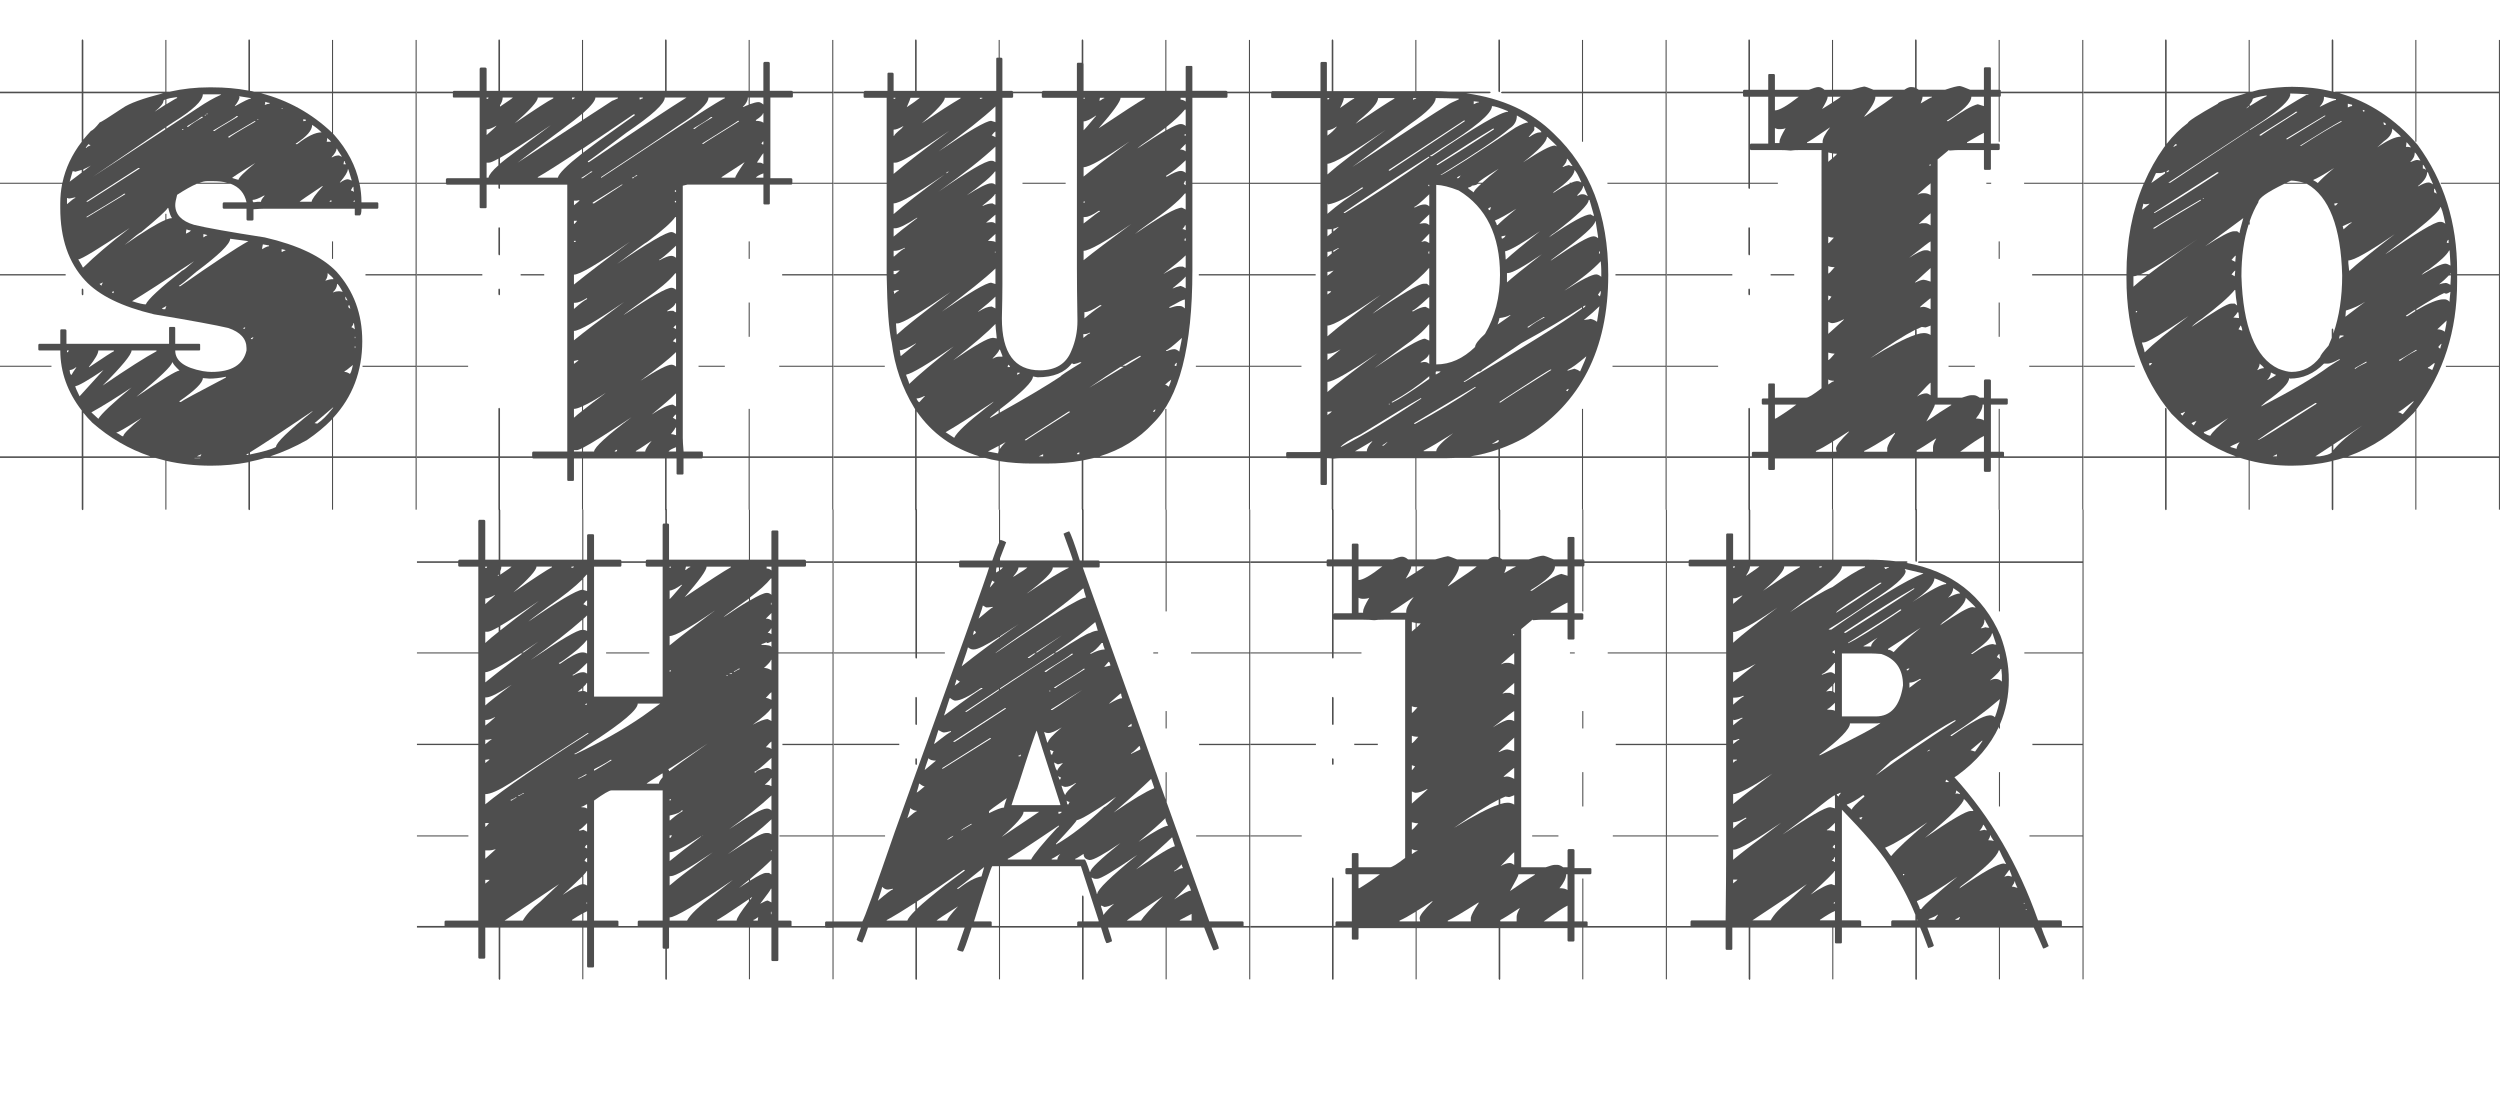 <?xml version="1.0" encoding="UTF-8"?>
<svg id="Calque_1" data-name="Calque 1" xmlns="http://www.w3.org/2000/svg" viewBox="0 0 1982 886.85">
  <defs>
    <style>
      .cls-1 {
        fill: #222;
        stroke-width: 0px;
      }

      .cls-2 {
        opacity: .8;
      }
    </style>
  </defs>
  <g class="cls-2">
    <path class="cls-1" d="M196.93,71.8v-39.73c0-.56.28-.85.85-.85l.42.85v39.94c1.13.14,2.19.35,3.19.64h61.82V31.65h.85v41h65.43V31.65h.85v372.4h-.85v-41h-65.43v41h-.85v-41h-52.9c-3.97,1.13-8,2.12-12.11,2.97v37.6c0,.56-.29.85-.85.85l-.42-.85v-37.18c-9.63,1.84-19.54,2.76-29.74,2.76-12.32,0-24.08-1.27-35.26-3.82v38.66h-.85v-38.88c-2.69-.71-5.31-1.42-7.86-2.12h-57.14v40.57c0,.56-.29.85-.85.85l-.42-.85v-40.57H0v-1.27h64.79v-36.33c-11.33-14.73-16.99-30.59-16.99-47.58h-16.36c-.71,0-1.06-.28-1.06-.85v-3.61c.14-.56.49-.85,1.06-.85h16.36v-10.41c0-.71.28-1.06.85-1.06h2.97c.71.14,1.06.5,1.06,1.06v10.41h81.36v-12.53c0-.56.28-.85.85-.85h2.97c.71,0,1.06.29,1.06.85v12.53h18.91c.56,0,.85.29.85.85v3.61c0,.57-.29.85-.85.85h-18.91c0,8.22,7.29,13.67,21.88,16.36,2.69.42,4.96.64,6.8.64,16,0,25.28-5.66,27.83-16.99v-1.91c0-7.36-4.82-12.67-14.45-15.93-9.63-2.26-29.25-5.88-58.84-10.83-25.49-6.09-43.69-15.01-54.6-26.77-13.17-14.16-19.76-33.35-19.76-57.57v-3.4c0-5.38.49-10.62,1.49-15.72H0v-.85h49.5c2.41-11.47,7.5-22.31,15.29-32.5v-38.45H0v-1.27h64.79v-40.57c0-.56.28-.85.85-.85l.43.85v40.57h65V31.65h.85v41h2.76c10.2-2.26,20.53-3.4,31.02-3.4h2.55c10.05,0,19.61.85,28.68,2.55ZM0,217.32h52.05v1.06H0v-1.06ZM0,289.97h40.79v.85H0v-.85ZM54.6,157.41c-.57-.28-1.06-.42-1.49-.42v4.89c3.68-3.26,5.88-4.89,6.59-4.89v-.42h-.64c-2.41.57-3.9.85-4.46.85ZM53.11,277.86v1.49c.56,0,1.06-.49,1.49-1.49h-1.49ZM64.79,134.68c-1.7.57-3.4,1.06-5.1,1.49-.57-.28-1.27-.42-2.12-.42-1.56,5.38-2.34,8.15-2.34,8.28l9.56-7.22v-2.12ZM55.23,293.37c.14,2.55.64,3.82,1.49,3.82.56-1.13,1.84-3.11,3.82-5.95h-.42c-1.84,1.42-3.47,2.12-4.89,2.12ZM59.69,306.12c0,.85,1.13,3.54,3.4,8.07l18.91-20.82c-12.75,8.5-20.18,12.75-22.31,12.75ZM62.03,205.64c2.41,3.97,3.61,6.09,3.61,6.37h.43c9.2-9.06,21.46-19.47,36.75-31.23-24.78,16.57-38.38,24.85-40.79,24.85ZM65.64,228.79l.43.85v3.61c0,.57-.29.85-.85.85l-.42-.85v-3.61c0-.56.28-.85.85-.85ZM129.37,73.93h-63.3v36.75c1.84-2.26,3.82-4.53,5.95-6.8,1.7-.71,4.04-2.97,7.01-6.8.71,0,6.8-3.82,18.27-11.47,5.24-3.68,15.93-7.57,32.08-11.68ZM66.07,134.26v1.49l5.95-4.46c-1.98,1.13-3.97,2.12-5.95,2.97ZM119.17,361.77c-16.85-5.66-32.22-14.58-46.1-26.77-2.55-2.55-4.89-5.17-7.01-7.86v34.63h53.11ZM70.1,114.29c-1.42,1.7-2.12,2.69-2.12,2.97h.64c0-.56.99-1.2,2.97-1.91v-.42c-.42,0-.92-.21-1.49-.64ZM109.62,133.2l-41,26.34v.42h.85l41.21-26.34v-.42h-1.06ZM98.36,153.59c0,.29-9.91,6.37-29.74,18.27v.43h.42l30.17-18.27v-.42h-.85ZM77.96,277.86c0,2.41-2.48,6.73-7.44,12.96v.42c12.18-8.21,18.76-12.46,19.76-12.75v-.64h-12.32ZM72.44,326.93l5.52,5.1c2.26-3.82,11.05-12.11,26.34-24.85-12.32,8.21-22.94,14.8-31.87,19.76ZM131.07,101.12l-57.57,39.09c12.89-8.35,32.08-20.89,57.57-37.6v-1.49ZM79.02,224.97c0,.42.49.92,1.49,1.49,0-.56.28-1.27.85-2.12v-.42c-.99.71-1.77,1.06-2.34,1.06ZM104.3,277.86c0,3.26-7.65,12.53-22.94,27.83,19.97-13.6,34.2-22.66,42.7-27.19v-.64h-19.76ZM88.8,231.34c.14.71.49,1.06,1.06,1.06l.42-1.06v-.42c-.57.29-1.06.42-1.49.42ZM92.41,342.87v.42c.56,0,2.05.85,4.46,2.55h.85c0-1.7,4.81-6.51,14.45-14.45-12.04,7.65-18.62,11.47-19.76,11.47ZM131.92,173.98c1.84-.71,3.33-1.06,4.46-1.06-.99-1.13-1.98-3.82-2.97-8.07h-.42c-.85,1.84-7.93,8.29-21.24,19.33-.71,0-5.03,3.33-12.96,9.98,15.01-10.48,25.77-17.06,32.29-19.76v-4.89h.85v4.46ZM104.73,238.77c5.24,1.7,8.85,2.55,10.83,2.55,1.7-3.96,11.33-12.89,28.89-26.77.71,0,3.82-2.48,9.35-7.44-23.94,15.86-40.29,26.41-49.07,31.65ZM136.38,287.42c0,2.41-9.42,11.47-28.25,27.19,20.39-13.88,31.79-20.82,34.2-20.82-3.54-3.4-5.31-5.52-5.31-6.37h-.64ZM131.07,83.06v-4.25c-.99.42-1.49.85-1.49,1.27,0,1.84-2.34,4.67-7.01,8.5,3.26-2.12,6.09-3.96,8.5-5.52ZM128.52,244.3c.14.57.49.85,1.06.85h1.49c0-.56.28-1.34.85-2.34h-.42c-1.56.99-2.55,1.49-2.97,1.49ZM131.92,100.48v1.49c7.65-5.1,15.93-10.55,24.85-16.36,6.94-4.67,13.03-8.14,18.27-10.41v-.42h-14.23c0,5.1-7.93,12.53-23.79,22.31l-5.1,3.4ZM131.92,82.64c5.24-3.26,8.07-4.89,8.5-4.89v-.64h-1.06c-3.4.43-5.88.92-7.44,1.49v4.04ZM285.08,145.73c.99,4.82,1.49,9.7,1.49,14.66h12.53c.56.14.85.5.85,1.06v2.97c0,.71-.29,1.06-.85,1.06h-12.53c0,3.54-.5,5.31-1.49,5.31h-2.97c-.57,0-.85-.28-.85-.85v-4.46h-72.01c-1.7,0-4.46.14-8.29.42v7.86c0,.71-.35,1.06-1.06,1.06h-3.4c-.71,0-1.06-.35-1.06-1.06v-8.28h-17.84c-.71,0-1.06-.35-1.06-1.06v-2.97c.14-.71.49-1.06,1.06-1.06h17.84c-1.56-7.22-5.74-12.11-12.53-14.66h-26.98c-4.25,1.84-9.42,4.75-15.51,8.71-.99,3.68-1.49,6.37-1.49,8.07,0,7.51,4.96,12.75,14.87,15.72,9.91,2.41,28.6,5.74,56.08,9.98,26.34,6.09,45.32,15.16,56.93,27.19,13.6,15.16,20.39,33.5,20.39,55.02,0,23.94-7.72,44.26-23.16,60.97v30.38h65.43v-70.95h-42.06v-.85h42.06v-71.59h-39.72v-1.06h39.72v-71.59h-44.4ZM182.48,189.28c0,4.11-8.92,12.82-26.77,26.13-8.5,7.37-13.1,11.05-13.81,11.05v.42h1.06c26.06-18.27,44.04-30.17,53.96-35.69l-14.45-1.91ZM166.12,300.17c-2.83-.28-4.6-.42-5.31-.42,0,3.68-6.16,9.77-18.48,18.27v.64h1.06c.56-.71,12.46-7.15,35.69-19.33v-.64c-4.96.99-9.28,1.49-12.96,1.49ZM144.45,102.39v.64h.85v-.64h-.85ZM147.85,181.84c-.29.99-.42,2.12-.42,3.4,2.55-1.13,3.82-1.98,3.82-2.55-.99,0-2.12-.28-3.4-.85ZM159.75,92.62c-2.41,1.98-6.23,4.46-11.47,7.44v.42h1.06c2.41-2.12,6.23-4.6,11.47-7.44v-.42h-1.06ZM158.69,363.05h-4.46v.21h4.46v-.21ZM158.9,361.77c.14-.56.42-1.06.85-1.49h-.42c-1.42.57-2.48,1.06-3.19,1.49h2.76ZM180.14,144.88c-3.26-.85-6.94-1.27-11.05-1.27h-4.89c-1.7,0-3.75.42-6.16,1.27h22.09ZM161.24,185.67v2.55c1.27-.99,2.26-1.49,2.97-1.49v-.42l-2.55-.64h-.42ZM163.36,90.92c-.29.14-.64.21-1.06.21v.42h.85c0-.28.07-.49.21-.64ZM163.57,90.71c.28-.14.64-.21,1.06-.21v-.42h-.85c0,.29-.07.5-.21.64ZM187.58,91.98c-.14.57-6.3,4.39-18.48,11.47v.42h1.06c.28-.56,6.37-4.32,18.27-11.26v-.64h-.85ZM180.99,108.34v.64h1.06c0-.56,6.8-4.74,20.39-12.53v-.42h-.64l-20.82,12.32ZM183.97,141.06c2.97.99,4.67,1.49,5.1,1.49,0-1.56,4.46-6.02,13.38-13.38-11.47,7.08-17.63,11.05-18.48,11.9ZM189.49,76.26c0,.29.14.42.42.42,0,1.7-1.27,4.18-3.82,7.44h.42c6.94-3.96,11.05-5.95,12.32-5.95v-.42l-9.35-1.49ZM192.89,260.66h.64c.56,0,.85-.35.85-1.06h-.42c-.71.14-1.06.5-1.06,1.06ZM196.93,360.71v-1.27c-.57.29-1.06.57-1.49.85v.42h1.49ZM198.2,360.29c10.48-2.12,17.35-4.11,20.61-5.95,0-3.26,9.7-12.67,29.1-28.25h-.42c-25.35,17.14-41.78,27.97-49.28,32.5v1.7ZM198.84,268.09c.14.57.49.85,1.06.85l1.06-1.49h-.64c-.57.42-1.06.64-1.49.64ZM200.32,158.48v1.06l.64.85,3.4-.42h2.55c0-1.13.99-2.76,2.97-4.89h-.64c-4.11,2.27-7.08,3.4-8.92,3.4ZM203.94,94.53v.42h.85v-.42h-.85ZM263.2,105.15v-31.23h-56.29c21.38,5.52,40.15,15.93,56.29,31.23ZM208.4,193.74c-.42,1.84-.64,3.12-.64,3.82,2.55-1.56,4.39-2.34,5.52-2.34v-.64l-4.89-.85ZM210.31,80.72c0,.99-.14,1.77-.42,2.34h.42c1.27-.56,2.41-.85,3.4-.85v-.64c-.99,0-2.12-.28-3.4-.85ZM263.2,332.46c-5.67,5.81-12.25,11.26-19.76,16.36-9.49,5.38-19.19,9.7-29.1,12.96h48.86v-29.32ZM223.27,85.61v.42h.85v-.42h-.85ZM223.27,197.56v2.12h.42c1.13-.71,1.98-1.06,2.55-1.06v-.42c-.29,0-1.27-.21-2.97-.64ZM247.48,98.99c0,4.39-4.32,9.35-12.96,14.87v.42h1.06c7.93-6.23,14.37-9.35,19.33-9.35-2.12-2.12-4.6-4.11-7.44-5.95ZM237.5,159.96h9.56c0-1.7,2.97-5.81,8.92-12.32h-.64c-11.33,7.51-17.28,11.61-17.84,12.32ZM240.47,94.53v1.49h.64c.56-.28,1.06-.42,1.49-.42v-.64l-2.12-.42ZM263.2,324.39v-.21h.21c.28-.28.56-.64.85-1.06h-.42l-14.45,12.32,2.12.42c3.68-2.41,7.57-6.23,11.68-11.47ZM259.81,216.47c0,2.55-.64,4.53-1.91,5.95h.42c2.12-.71,3.61-1.06,4.46-1.06h1.49v-.42c0-.42-1.49-1.91-4.46-4.46ZM259.38,109.4c0,1.42-.14,2.41-.42,2.97h3.4c0-.42-.99-1.41-2.97-2.97ZM261.29,159.96h1.49v-1.06h-.42c-.71.14-1.06.5-1.06,1.06ZM266.82,117.9c0,1.7-1.35,3.97-4.04,6.8h.64c1.56-.99,3.33-1.49,5.31-1.49l2.12,1.06v-.42c-2.41-3.54-3.61-5.52-3.61-5.95h-.42ZM263.2,191.4h.85v13.81h-.85v-13.81ZM267.24,224.97c0,2.55-1.14,4.82-3.4,6.8h.42c1.27-.56,2.62-.85,4.04-.85h1.06l2.34.42c-2.27-4.11-3.75-6.23-4.46-6.37ZM264.05,106c.28.29.56.57.85.85,10.48,11.9,17.13,24.57,19.97,38.03h44.61v-70.95h-65.43v32.08ZM275.74,134.26c0,1.99-2.12,5.45-6.37,10.41h.42c2.41-1.7,4.39-2.55,5.95-2.55.56,0,1.56.35,2.97,1.06v-.64l-2.55-8.29h-.42ZM272.76,127.67l-.42,2.55h1.91c-.71-1.13-1.06-1.98-1.06-2.55h-.42ZM273.19,294.22v.64c1.27,0,2.62.5,4.04,1.49.71,0,1.56-2.34,2.55-7.01-3.82,3.26-6.02,4.89-6.59,4.89ZM273.83,235.38v1.91l1.49,1.06v-.64c-.71-.99-1.06-1.77-1.06-2.34h-.42ZM276.16,242.17v1.06c0,.42.49.92,1.49,1.49v-.42c-.29-.56-.42-1.27-.42-2.12h-1.06ZM278.29,150.61v.42c.56,0,1.34.36,2.34,1.06-.29-1.27-.42-2.62-.42-4.04-.42,0-1.06.85-1.91,2.55ZM280.2,256.19c0,.85-.5,1.84-1.49,2.97v.42c.56,0,1.41.5,2.55,1.49v-.42l-.64-4.46h-.42ZM280.2,159.96h1.06v-1.06c-.71.14-1.06.5-1.06,1.06ZM281.26,267.03v1.06h.42v-1.06h-.42ZM281.26,274.46v1.49h.42v-1.49h-.42Z"/>
    <path class="cls-1" d="M396.4,72.01h65V31.65h.85v40.36h65v-39.94c0-.56.28-.85.85-.85l.42.85v39.94h65V31.65h.85v40.36h10.83v-21.88c.14-.71.49-1.06,1.06-1.06h2.97c.71.14,1.06.5,1.06,1.06v21.88h17.21c.56,0,.92.21,1.06.64h31.23V31.65h.85v372.4h-.85v-41h-65.43v41h-.85v-41h-36.54c-.14.28-.42.42-.85.42h-14.23v11.9c0,.56-.36.85-1.06.85h-3.4c-.71,0-1.06-.29-1.06-.85v-11.9h-7.86v40.15c0,.56-.29.85-.85.85l-.42-.85v-40.15h-65v40.57h-.85v-40.57h-6.37v16.78c0,.71-.29,1.06-.85,1.06h-3.61c-.57,0-.85-.35-.85-1.06v-16.78h-26.77c-.42,0-.71-.14-.85-.42h-25.7v40.57c0,.56-.29.85-.85.85l-.42-.85v-40.57h-64.79v-1.27h64.79v-37.6c0-.56.28-.85.85-.85l.43.85v37.6h25.49v-2.76c.14-.71.49-1.06,1.06-1.06h26.77v-211.58h-53.32v2.55c0,.57-.29.85-.85.85l-.42-.85v-2.55h-9.35v17.84c0,.57-.35.85-1.06.85h-3.4c-.71,0-1.06-.28-1.06-.85v-17.84h-25.7c-.57,0-.92-.21-1.06-.64h-23.16v-.85h23.16v-2.55c.14-.71.49-1.06,1.06-1.06h25.7v-63.94h-20.39c-.57,0-.85-.28-.85-.85v-2.55h-28.68v-1.27h28.68c.14-.42.43-.64.85-.64h20.39v-17.42c.14-.71.49-1.06,1.06-1.06h3.4c.71.14,1.06.5,1.06,1.06v17.42h9.35v-39.94c0-.56.28-.85.85-.85l.43.85v39.94ZM330.33,217.32h52.05v1.06h-52.05v-1.06ZM330.33,289.97h40.79v.85h-40.79v-.85ZM385.78,77.33v1.06h.43c.71,0,1.06-.35,1.06-1.06h-1.49ZM385.78,102.6v4.46c5.1-4.39,7.72-6.87,7.86-7.44-3.4,1.98-6.02,2.97-7.86,2.97ZM395.13,125.76c-3.82,2.12-6.3,3.19-7.44,3.19h-1.91v11.9h1.49c.42-2.26,3.04-5.52,7.86-9.77v-5.31ZM395.98,180.14l.43.85v20.61c0,.57-.29.85-.85.85l-.42-.85v-20.61c0-.56.28-.85.85-.85ZM395.98,228.79l.43.85v3.61c0,.57-.29.85-.85.85l-.42-.85v-3.61c0-.56.28-.85.85-.85ZM396.4,83.49v1.06c6.8-4.53,10.2-6.94,10.2-7.22h-8.07c0,1.84-.71,3.9-2.12,6.16ZM396.4,125.12v4.67c3.26-2.69,7.29-5.81,12.11-9.35l28.25-21.24c-18.69,12.75-32.15,21.39-40.36,25.92ZM426.35,77.33c0,2.97-6.09,9.77-18.27,20.39,16.57-11.33,26.77-17.91,30.59-19.76v-.64h-12.32ZM461.4,95.59v-5.31c-3.82,3.26-8.71,7.08-14.66,11.47-24.08,17.84-36.19,26.91-36.33,27.19l50.98-33.35ZM412.76,217.32h18.69v1.06h-18.69v-1.06ZM461.4,118.11c-17.28,11.47-28.96,18.91-35.05,22.31v.42h15.93c.56-3.11,6.94-9.49,19.12-19.12v-3.61ZM453.54,77.33v1.49c1.41-.42,2.12-.92,2.12-1.49h-2.12ZM457.16,159.11h-2.12v3.61c2.97-2.26,4.46-3.61,4.46-4.04l-2.34.42ZM455.03,175.04v2.55c.42,0,1.27-.85,2.55-2.55h-2.55ZM455.03,190.98v.85h.64c.56,0,.85-.28.85-.85h-1.49ZM455.03,217.74v7.86c10.48-8.5,25.21-19.76,44.19-33.78-24.93,17.28-39.66,25.92-44.19,25.92ZM456.09,240.05h-1.06v4.89c4.81-4.25,8.28-6.87,10.41-7.86v-.64h-.42c-3.82,2.41-6.8,3.61-8.92,3.61ZM455.03,262.35v7.44c7.65-6.23,20.89-16.36,39.73-30.38-22.24,15.3-35.48,22.94-39.73,22.94ZM455.03,286.15v2.34c2.41-1.7,3.61-2.69,3.61-2.97h-.64l-2.97.64ZM461.4,325.87v-3.61c-2.83,1.27-4.96,1.91-6.37,1.91v7.01c1.7-1.56,3.82-3.33,6.37-5.31ZM461.4,355.4c-2.12.99-3.54,1.49-4.25,1.49h-2.12v1.06h6.37v-2.55ZM468.42,135.96c0,.29-2.62,2.05-7.86,5.31h1.49c4.39-3.26,6.87-4.89,7.44-4.89v-.42h-1.06ZM462.25,94.96l23.16-15.08c.28,0,1.77-.64,4.46-1.91v-.64h-17.84c0,2.41-3.26,6.52-9.77,12.32v5.31ZM462.25,117.69v3.4c3.68-2.83,7.93-6.02,12.75-9.56l28.25-20.18v-.64h-1.06c-15.58,10.62-28.89,19.62-39.94,26.98ZM462.25,325.23c4.67-3.68,10.69-8.29,18.06-13.81-7.51,4.96-13.53,8.43-18.06,10.41v3.4ZM462.25,354.98v2.97h8.71c.42-3.54,10.34-12.6,29.74-27.19-18.84,12.61-31.65,20.68-38.45,24.22ZM527.05,77.33c0,4.82-10.13,14.09-30.38,27.83-19.54,14.87-29.74,22.45-30.59,22.73v.64h.85c39.79-26.91,65.57-43.97,77.33-51.2h-17.21ZM469.9,160.6v.64h1.06l22.73-14.87h-.85l-22.94,14.23ZM561.67,77.33c0,4.67-7.79,11.97-23.37,21.88-10.91,7.65-31.51,21.39-61.82,41.21v.42h.42c63.31-41.92,95.88-62.88,97.72-62.88v-.64h-12.96ZM487.32,357.95h1.06c.56,0,.85-.35.85-1.06v-.42c-1.27.42-1.91.92-1.91,1.49ZM535.33,172.07c-2.69,3.97-9.92,10.41-21.67,19.33-2.12,1.14-10.27,7.08-24.43,17.84,24.64-16.85,39.01-25.28,43.12-25.28.85,0,2.05.5,3.61,1.49v-13.38h-.64ZM535.33,216.68c-4.39,5.52-12.32,12.32-23.79,20.39-10.76,7.65-16.5,11.9-17.21,12.75,21.38-14.45,34.06-21.67,38.03-21.67,1.13,0,2.34.5,3.61,1.49v-12.96h-.64ZM504.1,138.93c0,.57-.99,1.2-2.97,1.91v.42h1.06c0-.56.99-1.2,2.97-1.91v-.42h-1.06ZM504.1,357.52v.43h7.44c0-1.41,1.7-4.25,5.1-8.5-7.37,4.96-11.54,7.65-12.53,8.07ZM507.08,77.33v1.49h.64c.71-.56,1.34-.85,1.91-.85v-.64h-2.55ZM507.71,301.87c13.17-8.5,21.38-12.75,24.64-12.75,1.13,0,2.34.5,3.61,1.49v-11.47c-4.96,4.96-14.38,12.53-28.25,22.73ZM516.64,328.63c7.93-5.24,13.52-7.86,16.78-7.86l2.55,1.49v-10.41c-4.11,3.97-10.55,9.56-19.33,16.78ZM522.59,205.85v.42h.42c4.11-2.26,7.08-3.4,8.92-3.4h.42c1.13,0,2.34.5,3.61,1.49v-9.56c-7.93,7.37-12.39,11.05-13.38,11.05ZM535.33,240.47c0,1.42-2.12,3.4-6.37,5.95v.42l2.55-.42h2.34l1.49,1.06h.64v-7.01h-.64ZM530.02,357.95h5.95v-3.4c-3.4,1.27-5.38,2.41-5.95,3.4ZM535.33,339.04c0,.71-1.14,2.41-3.4,5.1.85,0,2.19.29,4.04.85v-5.95h-.64ZM533.42,270.64c.56,0,1.41.35,2.55,1.06v-3.4c-.57,0-1.42.78-2.55,2.34ZM533.42,331.18l2.55,1.49v-4.04c-.57,0-1.42.85-2.55,2.55ZM533.84,259.81l2.12,1.06v-2.97c-.57,0-1.27.64-2.12,1.91ZM534.91,151.68l1.06.64v-1.49c-.71,0-1.06.29-1.06.85ZM534.91,160.17l1.06.42v-1.49c-.71.14-1.06.5-1.06,1.06ZM557.21,361.77h36.33v-37.6h.85v37.6h65.43v-70.95h-42.06v-.85h42.06v-71.59h-39.72v-1.06h39.72v-71.59h-31.65c-.14.42-.5.64-1.06.64h-16.78v14.87c0,.57-.36.85-1.06.85h-2.97c-.71,0-1.06-.28-1.06-.85v-14.87h-60.33l-3.61.85v199.9c0,2.27.21,5.88.64,10.83h14.23c.71.14,1.06.5,1.06,1.06v2.76ZM563.58,92.83c-1.42,1.42-6.02,4.39-13.81,8.92v.42h1.06c1.13-1.27,5.74-4.25,13.81-8.92v-.42h-1.06ZM553.81,289.97h20.82v.85h-20.82v-.85ZM585.04,95.81c-.29.42-9.7,6.37-28.25,17.84v.42h.85c0-.28,9.42-6.23,28.25-17.84v-.42h-.85ZM572.08,140.42v.42h10.83c0-.99,2.48-5.1,7.44-12.32l-18.27,11.9ZM593.54,77.33h-.64c0,2.41-1.35,4.89-4.04,7.44h.64c1.41-.71,2.76-1.27,4.04-1.7v-5.74ZM593.54,191.4h.85v13.81h-.85v-13.81ZM593.54,239.84h.85v27.19h-.85v-27.19ZM594.39,77.33v5.31c3.11-1.13,5.45-1.7,7.01-1.7.99,0,2.26.64,3.82,1.91v-5.52h-10.83ZM604.8,89.86c0,1.14-1.84,2.9-5.52,5.31v.64c2.69,0,4.67.5,5.95,1.49v-7.44h-.42ZM599.27,140.84h5.95v-3.4c-3.4,1.27-5.38,2.41-5.95,3.4ZM600.34,128.52v.42h1.91c.99,0,1.98.35,2.97,1.06v-8.5c-.29,0-1.91,2.34-4.89,7.01ZM603.73,113.65c.14.57.49.85,1.06.85h.42v-2.34c-.42,0-.92.5-1.49,1.49ZM628.59,73.93v2.55c0,.57-.35.85-1.06.85h-16.78v63.94h16.36c.71.14,1.06.5,1.06,1.06v2.55h31.65v-70.95h-31.23Z"/>
    <path class="cls-1" d="M792.59,365.6v38.45h-.85v-38.66c-3.68-.57-7.3-1.35-10.83-2.34h-54.17v40.57c0,.56-.29.85-.85.85l-.42-.85v-40.57h-64.79v-1.27h64.79v-37.39c-.29-.42-.5-.78-.64-1.06-9.63-15.86-15.58-33.07-17.84-51.62-2.27-9.77-3.61-27.54-4.04-53.32h-42.27v-1.06h42.27v-71.59h-42.27v-.85h42.27v-67.34h-17.21c-.71,0-1.06-.35-1.06-1.06v-2.55h-24v-1.27h24.22c.14-.42.42-.64.85-.64h17.84v-13.38c0-.71.28-1.06.85-1.06h2.97c.71.14,1.06.5,1.06,1.06v13.38h16.99v-39.94c0-.56.28-.85.85-.85l.43.85v39.94h63.09v-25.28c0-.71.28-1.06.85-1.06h1.06v-14.02h.85v14.02h1.06c.71.14,1.06.5,1.06,1.06v25.28h7.44c.56.14.92.35,1.06.64h22.94c.14-.42.42-.64.85-.64h26.77v-21.24c0-.71.28-1.06.85-1.06h2.97v-17.63c0-.56.28-.85.85-.85l.42.85v18.06c.14.14.21.35.21.64v21.24h64.79V31.65h.85v40.36h15.3v-18.91c0-.56.28-.85.85-.85h3.61c.56,0,.85.29.85.85v18.91h26.77c.56.14.92.35,1.06.64h17V31.65h.85v372.4h-.85v-41h-65.43v41h-.85v-41h-56.51c-2.83.71-5.67,1.34-8.5,1.91v38.66c0,.56-.29.85-.85.85l-.42-.85v-38.45c-8.78,1.56-18.2,2.34-28.25,2.34h-10.83c-9.21,0-17.84-.64-25.92-1.91ZM660.67,289.97h40.79v.85h-40.79v-.85ZM708.46,77.54v.85h.42c.71,0,1.06-.28,1.06-.85h-1.49ZM708.46,102.82v4.89h.42c0-.71,1.98-2.69,5.95-5.95l1.49-1.91c-3.4,1.98-6.02,2.97-7.86,2.97ZM709.95,128.95h-1.49v8.92c9.49-8.07,24.22-19.47,44.19-34.2-24.5,16.86-38.74,25.28-42.7,25.28ZM708.46,161.24v8.5c8.07-7.08,21.46-17.49,40.15-31.23-22.09,15.16-35.48,22.73-40.15,22.73ZM709.53,180.99h-1.06v6.59c2.55-2.26,8.85-7.22,18.91-14.87h-.64c-8.36,5.52-14.09,8.28-17.21,8.28ZM709.53,198.84h-1.06v4.46h.42c4.81-4.25,7.65-6.37,8.5-6.37v-.42h-.42c-3.12,1.56-5.6,2.34-7.44,2.34ZM708.46,217.32h1.49c.85-.56,1.98-1.56,3.4-2.97l-3.4.42h-1.49v2.55ZM708.46,230.7c.28.42.42,1.21.42,2.34,1.7-1.56,2.9-2.34,3.61-2.34v-.64h-1.49l-2.55.64ZM711.44,256.41h-1.06v.42c0,1.14.21,3.97.64,8.5,7.08-6.51,21.24-17.77,42.49-33.78-24.08,16.57-38.1,24.85-42.06,24.85ZM713.35,277.65l.64,4.46h.42l11.9-9.77h-.42c-5.81,3.54-9.98,5.31-12.53,5.31ZM718.45,297.62c1.56,3.82,2.34,6.09,2.34,6.8,7.22-6.94,18.98-16.85,35.26-29.74-20.68,14.16-33.21,21.6-37.6,22.31v.64ZM721.85,77.54c0,.42-.99,2.9-2.97,7.44,4.53-2.97,8-5.45,10.41-7.44h-7.44ZM726.73,315.89v.42c.85,1.7,1.56,2.55,2.12,2.55l4.46-4.89h-.64c-2.27,1.27-4.25,1.91-5.95,1.91ZM776.44,361.77c-21.1-6.37-37.67-18.27-49.71-35.69v35.69h49.71ZM749.04,77.54c0,2.97-6.09,9.7-18.27,20.18,13.31-8.92,23.58-15.51,30.8-19.76v-.42h-12.53ZM744.15,120.02c23.79-16.15,37.67-24.22,41.64-24.22l3.4,1.06v-12.53c-9.35,8.78-24.36,20.68-45.04,35.69ZM744.15,151.89c23.37-16.28,37.25-24.43,41.64-24.43h.42c.99,0,1.98.36,2.97,1.06v-12.32c-9.91,9.35-24.93,21.24-45.04,35.69ZM746.7,247.06c22.23-15.3,35.26-22.94,39.09-22.94l3.4,1.06v-12.32c-7.51,7.22-21.67,18.62-42.49,34.2ZM749.68,342.65l6.8,4.46c2.12-4.39,10.55-12.32,25.28-23.79,3.96-2.97,5.95-4.6,5.95-4.89-17.14,11.47-29.81,19.54-38.03,24.22ZM750.1,137.44c1.27-.56,1.91-1.06,1.91-1.49-1.27.42-1.91.92-1.91,1.49ZM755.62,285.72c17.28-11.9,27.69-17.84,31.23-17.84h.85l2.55.42c-.71-6.51-1.06-10.34-1.06-11.47-5.95,6.23-17.14,15.86-33.56,28.89ZM788.76,135.96c-2.69,3.82-10.13,10.13-22.31,18.91,9.91-6.37,16.36-9.56,19.33-9.56h.42c.99,0,1.98.35,2.97,1.06v-10.41h-.42ZM775.38,247.06h.42c4.11-2.69,7.57-4.04,10.41-4.04l2.97,1.49v-9.35c-2.55,2.55-7.15,6.52-13.81,11.9ZM776.87,77.54v.85h.43c.71-.28,1.2-.42,1.49-.42v-.42h-1.91ZM788.76,153.8c0,.99-3.33,4.11-9.98,9.35h.64c2.69-1.27,5.17-1.91,7.44-1.91.99.71,1.77,1.06,2.34,1.06v-8.5h-.42ZM781.75,176.53l3.61-.42h.85c.99,0,1.98.35,2.97,1.06v-7.01l-7.44,6.37ZM783.24,190.98c3.54,0,5.52.36,5.95,1.06v-6.58c-3.82,3.4-5.81,5.24-5.95,5.52ZM791.74,357.52v-4.04l-8.5,4.46,8.07,1.49c0-.56.14-1.2.42-1.91ZM791.74,327.57v-2.34c-4.67,3.68-7.01,5.67-7.01,5.95h.64c2.12-1.27,4.25-2.48,6.37-3.61ZM786.21,107.28l2.97,1.49v-4.46c-.42,0-1.42.99-2.97,2.97ZM792.16,277.23c0,.99-1.77,3.33-5.31,7.01h.42c1.7-.99,3.33-1.49,4.89-1.49h2.55v-.64l-1.91-4.89h-.64ZM788.76,199.47v.85h.42v-.85h-.42ZM792.59,324.6v2.55c21.53-12.04,37.6-21.59,48.22-28.68,0-.56,5.45-4.18,16.36-10.83v-.42h-1.06c-1.14.57-2.76,1.06-4.89,1.49-.71-.42-1.2-.64-1.49-.64-5.52,7.37-14.59,11.05-27.19,11.05l-3.61-.64c0,3.97-8.71,12.61-26.13,25.92l-.21.21ZM792.59,353.06v2.97c.99-1.56,2.55-3.4,4.67-5.52l-4.67,2.55ZM803.21,73.93v2.55c0,.71-.35,1.06-1.06,1.06h-7.44v148.07c0,6.52-.14,15.44-.42,26.77,0,27.48,10.05,41.21,30.17,41.21,12.46,0,20.75-5.1,24.85-15.3,3.26-7.5,4.89-15.43,4.89-23.79-.29-17.56-.42-31.44-.42-41.64V77.54h-26.77c-.71,0-1.06-.35-1.06-1.06v-2.55h-22.73ZM799.17,289.12c0,.71-.14,1.35-.42,1.91h1.91v-.42c0-.42-.5-.92-1.49-1.49ZM806.61,295.49c0,.42-.14.92-.42,1.49h.42c1.27-.43,1.91-.92,1.91-1.49h-1.91ZM810.64,144.88h34.2v.85h-34.2v-.85ZM847.18,326.3l-34.63,22.31v.42h1.06c.28-.42,11.82-7.86,34.63-22.31v-.42h-1.06ZM823.6,361.77h3.4v-1.7c-1.56.85-2.69,1.42-3.4,1.7ZM853.77,360.07h1.91v-1.49c-1.27.42-1.91.92-1.91,1.49ZM858.87,267.88c2.83-2.41,4.6-3.61,5.31-3.61v-.42h-.64c-1.14.71-2.41,1.06-3.82,1.06h-.85v2.97ZM859.08,77.54v.85c.71,0,1.06-.28,1.06-.85h-1.06ZM859.08,96.23v7.01c.28,0,3.61-3.82,9.98-11.47h-.42c-4.25,2.97-7.44,4.46-9.56,4.46ZM859.08,132.56v7.44c7.93-6.51,20.04-15.79,36.33-27.83-19.83,13.6-31.94,20.39-36.33,20.39ZM859.08,159.75v1.06c.71,0,1.06-.35,1.06-1.06h-1.06ZM870.98,167.18c-4.67,3.26-8.28,4.89-10.83,4.89h-1.06v5.1c8.07-6.37,12.39-9.56,12.96-9.56v-.42h-1.06ZM859.08,198.84v7.44c7.5-6.09,20.11-15.65,37.81-28.68-20.82,14.16-33.43,21.24-37.81,21.24ZM872.04,241.96c-5.38,3.68-9.49,5.52-12.32,5.52v4.89c8.07-6.51,12.53-9.77,13.38-9.77v-.64h-1.06ZM888.39,290.82c-7.22,4.53-15.51,10.06-24.85,16.57l27.4-16.57h-2.55ZM888.39,77.54c0,2.83-5.81,10.91-17.42,24.22,19.26-12.89,31.51-20.82,36.75-23.79v-.42h-19.33ZM872.04,77.54l-.43,2.34h.43c1.7-1.27,2.83-1.91,3.4-1.91v-.42h-3.4ZM871.82,361.77h52.05v-37.6h.85v37.6h65.43v-70.95h-42.06v-.85h42.06v-71.59h-39.73v-1.06h39.73v-71.59h-44.82v69.04c0,60.33-10.41,100.62-31.23,120.87-11.19,12.18-25.28,20.89-42.27,26.13ZM892.43,289.97l11.9-7.22v-.64h-.64c-4.11,2.12-8.71,4.75-13.81,7.86h2.55ZM939.38,153.38c-5.24,6.37-15.16,14.59-29.74,24.64-5.52,3.97-8.78,6.45-9.77,7.44,20.11-13.88,32.5-20.82,37.18-20.82l2.97,1.49v-12.75h-.64ZM923.87,103.67v-2.34c-3.54,2.83-7.58,5.81-12.11,8.92-5.67,3.82-9,6.3-9.98,7.44,9.06-6.09,16.43-10.76,22.09-14.02ZM914.1,326.3l1.06.42c0-.42.35-1.06,1.06-1.91h-.64c-.42,0-.92.5-1.49,1.49ZM922.17,217.32c6.51-3.96,10.97-5.95,13.38-5.95h2.34l1.49.85h.64v-9.77c-3.68,3.54-9.63,8.5-17.84,14.87ZM923.66,305.05c.71,0,1.7.5,2.97,1.49,1.27-3.11,1.91-4.96,1.91-5.52-1.56.99-3.19,2.34-4.89,4.04ZM924.51,139.36v.64h.64c4.96-2.97,8.57-4.46,10.83-4.46h.43c1.13,0,2.34.5,3.61,1.49v-9.98c-5.38,5.24-10.55,9.35-15.51,12.32ZM924.51,277.65v.64h.64c2.41-.99,4.39-1.49,5.95-1.49.99,0,2.26.64,3.82,1.91,1.41-6.66,2.12-10.27,2.12-10.83-7.22,6.52-11.4,9.77-12.53,9.77ZM924.72,100.69v2.55c5.66-3.26,9.42-4.89,11.26-4.89h.43c1.13,0,2.34.5,3.61,1.49v-12.96h-.64c-3.26,3.97-8.15,8.57-14.66,13.81ZM927.06,243.45v.64h.42c2.97-.99,4.96-1.49,5.95-1.49h2.12c1.13,0,2.41.64,3.82,1.91v-7.01h-.42c-.85,0-4.82,1.98-11.9,5.95ZM929.61,228.58h.42c1.13-.56,3.11-1.2,5.95-1.91,1.41.42,2.76,1.06,4.04,1.91v-9.35c-1.56,1.84-5.03,4.96-10.41,9.35ZM931.09,289.55l.85.64h.64l.43-2.55c-.57,0-1.21.64-1.91,1.91ZM935.55,118.54c1.84,0,3.33.5,4.46,1.49v-5.95l-4.46,4.46ZM935.98,77.54v1.49c1.41,0,2.76.5,4.04,1.49v-2.97h-4.04ZM939.38,178.66c0,.57-.64,1.56-1.91,2.97.85,0,1.7.29,2.55.85v-3.82h-.64ZM939.38,143.39c0,.57-.29,1.21-.85,1.91,0,.57.49,1.06,1.49,1.49v-3.4h-.64ZM938.95,107.28l1.06.43v-1.49c-.71.14-1.06.5-1.06,1.06ZM939.38,189.07c0,.29-.14.78-.42,1.49l1.06.42v-1.91h-.64ZM945.33,144.88h44.82v-70.95h-17v2.55c0,.71-.35,1.06-1.06,1.06h-26.77v67.34Z"/>
    <path class="cls-1" d="M1020.1,363.05h-29.1v-1.27h28.68v-2.55c.14-.56.49-.85,1.06-.85h25.28c.56,0,.85-.35.85-1.06v-211.58h-55.87v-.85h55.87v-67.13h-38.03c-.71,0-1.06-.35-1.06-1.06v-2.76h-16.78v-1.27h17c.14-.28.42-.42.85-.42h38.03v-22.31c.14-.56.49-.85,1.06-.85h2.97c.71,0,1.06.29,1.06.85v22.31h3.82v-40.15c0-.56.28-.85.85-.85l.42.85v40.15h65V31.65h.85v40.57h12.75c4.67,0,9.2.14,13.6.42h31.65c.56,0,.85.29.85.85l-.85.43h-18.69c28.89,3.97,52.12,14.66,69.68,32.08,28.75,27.19,43.12,64.51,43.12,111.95,0,59.2-22.02,102.18-66.07,128.95-6.52,3.54-13.1,6.52-19.76,8.92v5.95h65v-37.6h.85v37.6h65.43v-70.95h-42.06v-.85h42.06v-71.59h-39.72v-1.06h39.72v-71.59h-46.1v-.85h46.1v-70.95h-65.43v38.45h-.85v-38.45h-63.3c-.57,0-.85-.28-.85-.85l.85-.42h63.3V31.65h.85v41h65.43V31.65h.85v372.4h-.85v-41h-65.43v41h-.85v-41h-65v40.57c0,.56-.29.85-.85.85l-.42-.85v-40.57h-33.99c-2.41.14-4.89.21-7.44.21h-23.58v40.79h-.85v-40.79h-60.33c-1.13,0-2.69.14-4.67.42v39.94c0,.56-.29.85-.85.85l-.42-.85v-40.15c-.71-.14-1.84-.21-3.4-.21h-.42v20.18c0,.71-.36,1.06-1.06,1.06h-2.97c-.71,0-1.06-.35-1.06-1.06v-20.18h-26.13c-.29,0-.5-.07-.64-.21ZM991,217.32h52.05v1.06h-52.05v-1.06ZM991,289.97h40.79v.85h-40.79v-.85ZM1052.39,77.75v1.06h.42c.71,0,1.06-.35,1.06-1.06h-1.49ZM1052.39,103.45v4.04c2.97-2.12,5.45-4.46,7.43-7.01h-.42c-1.84,1.42-4.18,2.41-7.01,2.97ZM1052.39,129.8v8.5c8.07-7.22,23.44-18.98,46.1-35.26-26.06,17.84-41.42,26.77-46.1,26.77ZM1079.58,148.7c-11.05,7.79-19.97,12.25-26.77,13.38,0-.42-.14-.64-.42-.64v8.07c8.07-7.08,17.49-13.88,28.25-20.39v-.42h-1.06ZM1055.79,181.63c-.99.14-1.98.21-2.97.21h-.42v5.52l3.4-2.76v-2.97ZM1055.79,199.05c-1.27.42-2.41.64-3.4.64v4.04c1.27-.99,2.41-1.91,3.4-2.76v-1.91ZM1052.39,215.62v2.97c1.56-.99,3.19-2.34,4.89-4.04-2.41.71-4.04,1.06-4.89,1.06ZM1052.39,230.91v2.55c1.98-1.27,2.97-2.12,2.97-2.55h-2.97ZM1052.39,258.11v8.5c9.35-8.07,23.37-18.98,42.06-32.71-23.51,16.15-37.53,24.22-42.06,24.22ZM1053.46,280.41h-1.06v5.1l10.41-8.5c-4.25,2.27-7.37,3.4-9.35,3.4ZM1052.39,302.72v8.07c6.37-5.81,19.61-16.07,39.72-30.8-22.09,15.16-35.34,22.73-39.72,22.73ZM1052.39,326.51v2.55c2.26-1.56,3.4-2.55,3.4-2.97-1.27.29-2.41.42-3.4.42ZM1057.07,183.54l4.25-3.61h-.42c-1.27.71-2.55,1.21-3.82,1.49v2.12ZM1057.07,199.9c2.41-1.84,3.82-2.76,4.25-2.76v-.42h-.42c-1.42.71-2.69,1.35-3.82,1.91v1.27ZM1065.35,77.75c0,1.42-.99,4.04-2.97,7.86,6.94-4.96,10.69-7.44,11.26-7.44v-.42h-8.29ZM1062.8,354.34h.42c17.13-8.92,38.31-21.67,63.52-38.24v-.42h-.42c-8.36,4.67-24.22,14.23-47.59,28.68-8.36,3.97-13.67,7.3-15.93,9.98ZM1065.35,168.46v.42h.85c20.53-12.46,42.84-27.12,66.92-43.97v-.64h-.43c-27.19,17.28-49.64,32.01-67.34,44.19ZM1138.22,77.75c0,4.39-6.66,11.19-19.97,20.39l-46.1,34.2c41.64-27.47,66.77-43.83,75.41-49.07,1.56-1.13,4.53-2.62,8.92-4.46v-.64c-7.79-.28-13.6-.42-17.42-.42h-.85ZM1074.27,357.74h9.35c0-2.12,1.49-4.74,4.46-7.86h-.42l-13.38,7.86ZM1092.54,77.75c0,3.54-4.96,9.35-14.87,17.42l-2.97,2.97c17.13-11.47,27.4-18.13,30.8-19.97v-.42h-12.96ZM1132.69,212.65c-4.11,5.1-12.04,12.04-23.79,20.82-11.05,7.65-17.99,12.75-20.82,15.29,23.37-15.86,36.89-23.79,40.57-23.79h2.55l1.91,1.49v-13.81h-.43ZM1132.69,257.26c-3.82,4.96-10.41,10.69-19.76,17.21l-23.37,17.42c22.8-15.58,36.18-23.37,40.15-23.37l3.4,1.49v-12.75h-.43ZM1095.94,352.85v.42h1.06c1.98-1.7,2.97-2.69,2.97-2.97-2.27,1.7-3.61,2.55-4.04,2.55ZM1160.52,95.59l-59.48,39.09v.64h.85l59.48-39.3v-.42h-.85ZM1101.04,320.14v.42h.85v-.42h-.85ZM1103.38,318.65v.42h.64c5.1-2.41,14.8-8.64,29.1-18.69v-2.12c-8.78,7.51-18.69,14.31-29.74,20.39ZM1119.73,246.21v.64h.64c4.11-2.41,7.36-3.61,9.77-3.61l2.97,1.49v-9.35c-7.79,7.22-12.25,10.83-13.38,10.83ZM1120.37,77.75v1.49c.99-.71,1.77-1.06,2.34-1.06v-.42h-2.34ZM1121.22,164v.42h.64c2.97-1.56,5.45-2.34,7.44-2.34h.42c1.13,0,2.26.5,3.4,1.49v-9.56c-6.94,6.66-10.91,9.98-11.9,9.98ZM1121.22,335.43v.64h.64c18.41-10.05,34.41-19.68,48.01-28.89v-.43h-.42l-48.22,28.68ZM1125.26,177.38l3.4-.42h1.06c1.13,0,2.26.5,3.4,1.49v-8.5l-7.86,7.44ZM1132.69,281.05c-.14,1.42-2.27,3.4-6.37,5.95v.42l2.34-.42h1.06c1.13,0,2.26.5,3.4,1.49v-7.44h-.43ZM1126.75,191.83l2.55-.64c.99,0,2.26.5,3.82,1.49v-7.44l-6.37,6.59ZM1128.66,357.31v.42h9.98c0-2.69,4.46-7.44,13.38-14.23-10.34,6.52-18.13,11.12-23.37,13.81ZM1132.27,146.58c0,.71.28,1.06.85,1.06v-1.06h-.85ZM1132.69,199.26c0,.29-.14.78-.42,1.49l.85.42v-1.91h-.43ZM1182.83,84.12c0,5.81-13.24,16.92-39.73,33.35-5.67,3.97-8.78,5.95-9.35,5.95v.42h1.49c34.7-23.51,54.81-35.26,60.33-35.26v-.42c-6.52-2.69-10.76-4.04-12.75-4.04ZM1138.22,295.28v1.49h.42c2.26-1.13,3.4-1.91,3.4-2.34h-2.97c-.57,0-.85.29-.85.85ZM1138.64,146.58v142.33c11.05,0,21.31-4.6,30.8-13.81,0-2.12,2.62-5.59,7.86-10.41,7.93-13.45,11.9-29.03,11.9-46.74,0-31.3-10.91-53.6-32.71-66.92-7.22-2.83-13.17-4.32-17.84-4.46ZM1139.07,130.22v.64h.64c15.01-9.2,29.88-18.62,44.61-28.25v-.64h-.64c-10.48,6.23-25.35,15.65-44.61,28.25ZM1202.58,91.56c0,4.39-1.98,7.86-5.95,10.41-7.65,6.8-25.85,19.05-54.59,36.75h.64c6.66-3.4,26.27-15.93,58.84-37.6,4.81-2.69,8.14-4.04,9.98-4.04-.14-.56-3.12-2.41-8.92-5.52ZM1155,141.27h1.06c.42,0,1.06-.71,1.91-2.12-1.99.85-2.97,1.56-2.97,2.12ZM1254.2,243.66c-13.31,8.64-29.39,18.13-48.22,28.47l-31.23,21.24c0,.71-.99,1.21-2.97,1.49-6.8,4.96-10.55,7.44-11.26,7.44v.42h.85c46.45-27.33,77.4-46.66,92.83-57.99v-1.06ZM1171.57,145.73c-.57.71-2.12,1.2-4.67,1.49-.14.57-1.13,1.06-2.97,1.49v.42c0,.29,1.49,1.42,4.46,3.4,0-.99,1.98-3.26,5.95-6.8h-2.76ZM1166.04,361.77h21.88v-5.52c-7.22,2.55-14.52,4.39-21.88,5.52ZM1168.38,80.3v2.34c1.84-.99,3.19-1.49,4.04-1.49v-.42c-2.41-.28-3.75-.43-4.04-.43ZM1175.18,144.88c3.11-2.97,7.43-6.66,12.96-11.05-10.2,6.23-15.65,9.91-16.36,11.05h3.4ZM1179.85,165.06c.28.57.42,1.06.42,1.49h1.06c0-.56.28-1.27.85-2.12h-.85c-.71.42-1.21.64-1.49.64ZM1183.25,351.36v.42h.42c2.97-.56,4.46-1.2,4.46-1.91v-1.06h-.42c-2.27,1.7-3.75,2.55-4.46,2.55ZM1185.16,174.83c.99,1.7,1.49,2.9,1.49,3.61h.64c2.12-2.26,7.08-6.59,14.87-12.96-7.79,4.82-13.46,7.93-16.99,9.35ZM1187.29,257.26c6.8-4.67,10.27-7.15,10.41-7.44h-.64c-1.98,1.13-4.75,1.91-8.28,2.34,0,.71-.5,2.41-1.49,5.1ZM1188.78,31.23l.42.85v40.15c0,.57-.29.85-.85.85l-.42-.85v-40.15c0-.56.28-.85.85-.85ZM1188.78,318.65v.42h.85c2.26-1.84,15.65-10.41,40.15-25.7v-.42h-.42c-.85,0-14.38,8.57-40.57,25.7ZM1190.26,187.79c.28.57.43,1.06.43,1.49,1.41-.42,2.41-1.27,2.97-2.55-2.27.29-3.4.64-3.4,1.06ZM1193.24,199.69c.28,2.27.42,4.11.42,5.52v.43h.42c4.39-4.11,13.31-11.54,26.77-22.31-14.31,9.77-23.51,15.08-27.62,15.93v.42ZM1195.57,216.47h-.85v7.44c3.68-3.4,12.88-10.83,27.62-22.31-14.59,9.91-23.51,14.87-26.77,14.87ZM1226.38,108.55c0,3.68-6.3,10.41-18.91,20.18,13.45-8.92,21.88-13.38,25.28-13.38.71.42,1.2.64,1.49.64,0-.42-2.48-2.9-7.43-7.44h-.42ZM1211.08,259.17v.42h.85c3.68-2.97,7.86-5.59,12.53-7.86v-.42h-.64l-12.75,7.86ZM1216.39,100.48v2.55c0,.29-1.49,2.12-4.46,5.52h.64c3.4-2.41,6.16-3.61,8.29-3.61h1.06v-.42c0-.56-1.63-1.91-4.89-4.04h-.64ZM1259.52,158.48c0,3.68-8.92,12.32-26.77,25.92-1.56.85-3.19,2.12-4.89,3.82,17.7-12.18,28.75-18.27,33.14-18.27l2.55,1.49v-1.06l-3.4-11.9h-.64ZM1264.61,175.47c0,3.26-9.91,12.18-29.74,26.77-3.68,2.69-5.52,4.18-5.52,4.46,18.98-12.89,30.24-19.33,33.78-19.33h.42c1.13,0,2.26.5,3.4,1.49v-1.06l-1.91-12.32h-.43ZM1245.71,144.88c1.56-.71,2.9-1.13,4.04-1.27h.85c.99,0,1.98.36,2.97,1.06v-.42c-2.12-4.96-3.9-8.14-5.31-9.56,0,4.11-5.45,9.92-16.36,17.42l-.64,1.06c5.24-3.54,9.63-6.09,13.17-7.65v-.64h1.27ZM1242.31,125.76c0,1.98-1.21,4.18-3.61,6.59h.64c.99-.56,2.48-1.06,4.46-1.49,1.28.57,2.26.85,2.97.85-2.55-3.96-4.04-5.95-4.46-5.95ZM1240.18,230.49c13.45-8.64,21.88-12.96,25.28-12.96,1.13,0,2.48.64,4.04,1.91v-4.89c0-1.7-.14-4.18-.42-7.44-6.09,6.52-15.72,14.31-28.89,23.37ZM1241.67,309.73l1.06.42,1.06-1.91c-1.42.42-2.12.92-2.12,1.49ZM1242.73,293.37v.43h.42l5.1-1.49c1.84.57,3.33,1.27,4.46,2.12,3.26-7.22,4.89-11.19,4.89-11.9-6.66,5.67-11.61,9.28-14.87,10.83ZM1255.05,147.64c0,1.7-1.63,4.18-4.89,7.44h1.06c.99-.71,1.98-1.06,2.97-1.06h.85c1.13,0,2.34.5,3.61,1.49v-.42c-1.99-4.39-2.97-6.87-2.97-7.44h-.64ZM1255.05,244.3c.85-.42,1.56-1.06,2.12-1.91h-1.06c-.29.29-.64.5-1.06.64v1.27ZM1255.69,253.65h.42c2.69-.28,4.32-.56,4.89-.85,1.98.43,3.68,1.21,5.1,2.34l1.91-12.32c-3.12,3.12-7.22,6.73-12.32,10.83ZM1268.44,230.91c0,.57-.5,1.42-1.49,2.55,0,.42.5.92,1.49,1.49l.64-2.55v-1.49h-.64ZM1268.01,199.26c0,.29-.14.78-.42,1.49l.85.42v-1.91h-.42Z"/>
    <path class="cls-1" d="M1452.4,363.47h-45.25v8.07c0,.71-.29,1.06-.85,1.06h-3.61c-.57,0-.85-.35-.85-1.06v-8.5h-14.45v40.57c0,.56-.29.85-.85.85l-.42-.85v-40.57h-64.79v-1.27h64.79v-37.6c0-.56.28-.85.85-.85l.42.85v37.6h1.49v-2.76c.14-.56.42-.85.85-.85h12.11v-37.39h-4.04c-.71,0-1.06-.35-1.06-1.06v-2.97c.14-.56.49-.85,1.06-.85h4.04v-11.05c0-.56.28-.85.85-.85h3.61c.56,0,.85.29.85.85v10.41h24.85c1.7,0,5.74-2.48,12.11-7.44V118.96h-16.99c-3.54,0-6.02.14-7.44.42-2.55-.28-5.38-.42-8.5-.42h-22.94c-.57,0-.85-.35-.85-1.06v26.98h22.09v.85h-22.09v3.19c0,.57-.29.85-.85.85l-.42-.85v-3.19h-64.79v-.85h64.79v-68.19h-3.19c-.71,0-1.06-.35-1.06-1.06v-1.7h-60.54v-1.27h60.54v-.64c.14-.56.5-.85,1.06-.85h3.19v-39.09c0-.56.28-.85.85-.85l.42.85v39.09h14.45v-11.47c0-.71.28-1.06.85-1.06h3.61c.56.14.85.5.85,1.06v11.47h26.98c3.68-1.41,6.02-2.12,7.01-2.12h.85c1.27,0,2.76.71,4.46,2.12h5.95V31.65h.85v39.51h14.66c5.95-1.7,9.27-2.55,9.98-2.55.85,0,3.33.85,7.43,2.55h24.43c2.12-1.41,3.75-2.12,4.89-2.12h1.06c.85,0,1.7.14,2.55.42v-37.39c0-.56.28-.85.85-.85l.42.85v38.03c.56.29,1.13.64,1.7,1.06h20.82c5.95-1.98,9.77-2.97,11.47-2.97.99,0,3.82.99,8.5,2.97h10.83v-16.99c.14-.56.5-.85,1.06-.85h3.4c.71,0,1.06.29,1.06.85v16.99h6.16V31.65h.85v39.51c.56.14.85.42.85.85v.64h64.58V31.65h.85v372.4h-.85v-41h-65.43v41h-.85v-41h-6.16v9.98c0,.71-.36,1.06-1.06,1.06h-3.4c-.71,0-1.06-.35-1.06-1.06v-9.56h-53.32v40.15c0,.56-.29.85-.85.85l-.42-.85v-40.15h-65v40.57h-.85v-40.57ZM1321.33,217.32h52.05v1.06h-52.05v-1.06ZM1321.33,289.97h40.79v.85h-40.79v-.85ZM1386.97,180.14l.42.85v20.61c0,.57-.29.85-.85.85l-.42-.85v-20.61c0-.56.28-.85.85-.85ZM1386.97,228.79l.42.85v3.61c0,.57-.29.85-.85.85l-.42-.85v-3.61c0-.56.28-.85.85-.85ZM1387.4,76.69v38.24c0-.71.28-1.06.85-1.06h13.6v-37.18h-14.45ZM1403.76,217.32h18.69v1.06h-18.69v-1.06ZM1407.16,76.69v10.83c3.4,0,9.7-3.61,18.91-10.83h-18.91ZM1407.16,101.54v11.9h3.61v-1.06c0-1.7,1.63-5.31,4.89-10.83-1.13.57-2.48.85-4.04.85h-1.49c-.85,0-1.84-.28-2.97-.85ZM1407.16,320.77v11.05h.64c5.66-3.4,11.12-7.08,16.36-11.05h-16.99ZM1432.65,112.8v.64h12.32v-1.06c0-2.55,1.98-6.37,5.95-11.47-11.33,7.79-17.42,11.76-18.27,11.9ZM1452.4,358.16v-7.65c-5.24,3.26-9.49,5.6-12.75,7.01v.64h12.75ZM1452.4,81.57v-4.89h-3.4c0,1.56-1.49,4.82-4.46,9.77,3.11-1.98,5.74-3.61,7.86-4.89ZM1452.4,121.51c-.99-.14-1.99-.35-2.97-.64v7.44c1.13-.99,2.12-1.84,2.97-2.55v-4.25ZM1449.43,187.58v5.31c.42,0,1.91-1.49,4.46-4.46-1.7,0-3.19-.28-4.46-.85ZM1449.43,210.95v5.95c.56,0,2.26-1.7,5.1-5.1-2.27,0-3.97-.28-5.1-.85ZM1449.43,234.31v3.82c.42,0,1.28-.99,2.55-2.97l-2.55-.85ZM1452.4,256.19c-.57,0-1.56-.35-2.97-1.06v9.56c8.36-7.36,12.53-11.19,12.53-11.47h-.42c-3.82,1.98-6.87,2.97-9.13,2.97ZM1449.43,279.56v5.95c.56,0,2.26-1.7,5.1-5.1-1.27,0-2.97-.28-5.1-.85ZM1449.43,300.81v4.04c2.26-1.7,3.75-2.55,4.46-2.55v-.42c-1.99,0-3.47-.35-4.46-1.06ZM1453.25,80.94c3.54-2.26,5.59-3.68,6.16-4.25h-6.16v4.25ZM1453.25,121.72v3.4c2.12-1.98,3.19-3.04,3.19-3.19-.99,0-2.05-.07-3.19-.21ZM1453.25,358.16h2.76l-.42-2.55c0-2.12,3.47-6.59,10.41-13.38h-.64c-4.53,2.97-8.57,5.52-12.11,7.65v8.29ZM1486.82,76.69c0,3.26-2.97,8.5-8.92,15.72h.42c13.45-8.92,20.96-14.16,22.52-15.72h-14.02ZM1477.9,357.52v.64h18.27v-2.97c.42-2.26,2.48-6.09,6.16-11.47v-.64c-12.89,8.22-21.03,13.03-24.43,14.45ZM1518.26,261.5c-8.36,4.25-20.18,11.76-35.48,22.52,16-9.77,27.83-15.93,35.48-18.48v-4.04ZM1513.58,204.36c6.23-3.96,10.41-5.95,12.53-5.95h1.49c.85,0,1.84.36,2.97,1.06v-8.07c-.42,0-6.09,4.32-16.99,12.96ZM1518.05,223.9h.64c2.83-1.41,4.96-2.12,6.37-2.12.85,0,2.69.5,5.52,1.49v-10.83l-12.53,11.47ZM1519.53,265.12c2.26-.71,4.11-1.06,5.52-1.06h.64c1.56,0,3.19.5,4.89,1.49v-7.44c-2.41.99-3.75,1.49-4.04,1.49l-2.97-.42c-1.27.57-2.69,1.21-4.25,1.91l.21.42v3.61ZM1519.53,357.1v1.06h12.96v-3.61c0-1.7.85-3.96,2.55-6.8h-.42c-7.51,4.96-12.53,8.07-15.08,9.35ZM1519.75,314.4c2.69-1.7,5.17-2.55,7.44-2.55.85,0,1.98.5,3.4,1.49v-9.98c-.42,0-4.04,3.68-10.83,11.05ZM1520.17,154.23h.42c1.28-.71,2.62-1.06,4.04-1.06h1.06c1.56,0,3.19.5,4.89,1.49v-9.35c-.14,0-3.61,2.97-10.41,8.92ZM1521.23,177.59l2.34-.64h2.97c.99,0,2.34.57,4.04,1.7v-9.56c-6.23,5.38-9.35,8.21-9.35,8.5ZM1522.08,243.66l2.55-.42c1.56,0,3.54.64,5.95,1.91v-8.5h-.42c-5.38,4.25-8.07,6.59-8.07,7.01ZM1524.21,76.69c0,.99-.5,2.76-1.49,5.31,5.38-3.26,8.35-4.89,8.92-4.89v-.42h-7.44ZM1533.98,320.77c0,.99-2.27,5.45-6.8,13.38,7.5-5.24,14.09-9.56,19.76-12.96v-.42h-12.96ZM1529.52,131.28h1.06v-1.06c-.71.14-1.06.5-1.06,1.06ZM1585.39,358.16h2.34c.71,0,1.06.29,1.06.85v2.76h62.03v-70.95h-42.06v-.85h42.06v-71.59h-39.72v-1.06h39.72v-71.59h-46.1v-.85h46.1v-70.95h-64.58v1.7c0,.71-.29,1.06-.85,1.06v35.69h-.85v-35.69h-6.16v37.18h5.95c.71.14,1.06.5,1.06,1.06v2.97c0,.71-.36,1.06-1.06,1.06h-5.95v14.87c0,.57-.36.85-1.06.85h-3.4c-.71,0-1.06-.28-1.06-.85v-14.87h-19.97c-1.56,0-4.04.14-7.43.42,0-.28-.14-.42-.42-.42l-8.92,7.44v188.85h19.33c3.68-1.27,6.02-1.91,7.01-1.91h2.55c1.13,0,2.62.64,4.46,1.91h3.4v-13.38c.14-.71.5-1.06,1.06-1.06h3.4c.71.14,1.06.5,1.06,1.06v14.02h12.32c.71,0,1.06.29,1.06.85v2.97c0,.71-.36,1.06-1.06,1.06h-12.32v37.39h6.16v-33.99h.85v33.99ZM1562.87,76.69c0,4.82-6.45,11.12-19.33,18.91v.42h1.06c10.9-7.79,18.69-12.25,23.37-13.38l4.89,1.49v-7.44h-9.98ZM1544.81,289.97h20.82v.85h-20.82v-.85ZM1553.95,358.16h18.91v-12.53c-3.12,1.42-9.42,5.6-18.91,12.53ZM1559.47,112.8v.64h13.38v-8.07c-.42,0-4.89,2.48-13.38,7.44ZM1571.79,320.77c0,2.97-1.77,6.66-5.31,11.05,2.97,0,5.1.5,6.37,1.49v-12.53h-1.06ZM1574.77,144.88h3.82v.85h-3.82v-.85ZM1584.54,191.4h.85v13.81h-.85v-13.81ZM1584.54,239.84h.85v27.19h-.85v-27.19Z"/>
    <path class="cls-1" d="M1685.87,218.38h-34.2v-1.06h34.2c0-26.34,4.53-50.2,13.6-71.59h-47.8v-.85h48.22c4.25-9.91,9.49-19.26,15.72-28.04.28-.42.56-.78.85-1.06v-41.85h-64.79v-1.27h64.79v-40.57c0-.56.28-.85.85-.85l.42.85v40.57h65V31.65h.85v41h1.91c1.7-.42,3.54-.92,5.52-1.49,10.34-1.56,19.05-2.34,26.13-2.34,11.05,0,21.53,1.21,31.44,3.61v-40.36c0-.56.28-.85.85-.85l.42.85v40.57c.42.14.78.21,1.06.21l.64-.21h63.3V31.65h.85v41h65.43V31.65h.85v372.4h-.85v-41h-65.43v41h-.85v-41h-57.14c-2.55.85-5.17,1.56-7.86,2.12v38.45c0,.56-.29.85-.85.85l-.42-.85v-38.03c-10.2,2.41-20.82,3.61-31.87,3.61-11.61,0-22.66-1.35-33.14-4.04v38.88h-.85v-39.09c-2.27-.57-4.46-1.21-6.59-1.91h-58.42v40.57c0,.56-.29.85-.85.85l-.42-.85v-40.57h-64.79v-1.27h64.79v-37.6c0-.56.28-.85.85-.85l.42.85v37.6h54.81c-18.69-6.66-35.69-17.91-50.98-33.78-23.79-28.32-35.69-64.15-35.69-107.49v-2.12ZM1651.67,289.97h40.79v.85h-40.79v-.85ZM1694.58,218.38c-1.27.42-2.34.64-3.19.64v8.29c2.97-2.69,6.59-5.66,10.83-8.92h-7.65ZM1693.3,246.63v1.06c.71,0,1.06-.35,1.06-1.06h-1.06ZM1697.34,217.32h6.37c9.63-7.5,22.38-16.71,38.24-27.62-21.53,14.87-36.4,24.08-44.61,27.62ZM1699.25,161.45c0,.43-.36,1.91-1.06,4.46h.64c3.54-2.69,5.31-4.18,5.31-4.46l-2.34.43h-1.49l-1.06-.43ZM1699.68,271.49h-1.49v.42c1.41,4.39,2.12,6.87,2.12,7.44,7.08-6.94,18.62-16.5,34.63-28.68-20.68,13.88-32.43,20.82-35.26,20.82ZM1703.71,288.27c.28.71.42,1.21.42,1.49.56,0,1.27-.64,2.12-1.91h-1.49l-1.06.42ZM1716.46,137.44v-1.27c-1.56.71-2.83,1.06-3.82,1.06h-3.4l-3.61,7.65h.21c4.81-3.4,8.35-5.88,10.62-7.44ZM1707.11,180.78v.42h1.06c3.54-2.55,15.79-9.98,36.75-22.31v-.42h-.64c-9.21,5.24-21.6,12.68-37.18,22.31ZM1757.67,136.59l-49.92,31.87v.42h.42c12.6-7.22,29.46-17.77,50.56-31.65v-.64h-1.06ZM1717.73,114.08c5.1-6.51,10.69-12.04,16.78-16.57,0-1.27,7.93-6.37,23.79-15.29,0-1.27,7.5-4.04,22.52-8.28h-63.09v40.15ZM1717.73,136.81c.99-.71,1.63-1.06,1.91-1.06v-.64h-.64c-.42.29-.85.5-1.27.64v1.06ZM1782.74,103.24l-63.73,41.64h1.49c24.78-16.57,45.53-30.31,62.24-41.21v-.42ZM1723.04,116.41h.42c.85-.71,1.56-1.06,2.12-1.06v-1.06h-.64c-.42,0-1.06.71-1.91,2.12ZM1728.99,327.57v.42c0,.42.5.92,1.49,1.49,0-.28.64-1.27,1.91-2.97h-.42c-1.14.71-2.12,1.06-2.97,1.06ZM1771.69,229.85c-4.53,5.52-13.17,13.1-25.92,22.73-3.4,2.12-6.16,4.32-8.28,6.59,17.98-12.32,28.39-18.48,31.23-18.48h2.97l1.91,1.49c-.71-3.96-1.21-8.07-1.49-12.32h-.42ZM1737.49,335.86l1.91,1.49c0-.42.64-1.56,1.91-3.4h-.42c-2.27.71-3.4,1.35-3.4,1.91ZM1746.41,156.99v.42h.85v-.42h-.85ZM1747.26,342.44v.85c2.26,1.42,3.96,2.12,5.1,2.12,1.41-2.69,6.16-7.36,14.23-14.02-11.33,7.37-17.77,11.05-19.33,11.05ZM1748.32,195.23c12.18-7.93,19.76-11.9,22.73-11.9h2.55l1.91,1.49c0-.99.99-4.96,2.97-11.9l-30.17,22.31ZM1768.08,354.34l5.1,1.49c0-1.41.78-3.11,2.34-5.1h-.42c-4.67,1.99-7.01,3.19-7.01,3.61ZM1769.14,206.06l2.97,1.49.42-4.89c-.42,0-1.56,1.14-3.4,3.4ZM1769.14,217.53l2.55,1.49.42-4.46c-.42,0-1.42.99-2.97,2.97ZM1773.6,247.7c0,.71-.99,2.05-2.97,4.04,2.26.29,3.75.42,4.46.42l-.42-4.46h-1.06ZM1776.15,258.11c0,.42-.5,1.42-1.49,2.97l2.97,1.06v-.64c-.42-2.26-.92-3.4-1.49-3.4ZM1849.87,264.48c4.67-13.6,7.01-28.96,7.01-46.1-.99-38.38-10.34-62.59-28.04-72.65h-17.84c-13.74,6.66-20.61,11.54-20.61,14.66-2.69,4.53-4.96,9.49-6.8,14.87v2.76h-.85v-.21c-3.82,11.9-5.74,25.63-5.74,41.21,1.27,40.22,11.05,64.65,29.32,73.29,4.39,1.7,7.86,2.55,10.41,2.55,9.06,0,16.64-3.96,22.73-11.9,0-.99,2.19-3.96,6.58-8.92.85-1.98,1.7-4.04,2.55-6.16v-6.37c0-.71.28-1.06.85-1.06l.42,1.06v2.97ZM1782.74,83.91c-.57.71-1.27,1.42-2.12,2.12.71-.42,1.41-.85,2.12-1.27v-.85ZM1783.59,102.6v.64c21.81-14.16,36.82-23.51,45.04-28.04h1.49v-.42c-6.94-.42-11.76-.64-14.45-.64v1.49c-1.13,4.39-8.21,11.05-21.24,19.97l-10.83,7.01ZM1783.59,84.12c7.22-4.53,11.68-7.15,13.38-7.86v-.64c-7.37,1.27-11.05,2.27-11.05,2.97,0,.99-.78,2.41-2.34,4.25v1.27ZM1791.45,288.27c0,1.42-.64,3.12-1.91,5.1h.42c1.7-.99,3.33-1.49,4.89-1.49,0-.56-1.13-1.77-3.4-3.61ZM1835.63,319.5c-21.24,12.89-36.47,22.66-45.67,29.32h.42c.99,0,16.36-9.56,46.1-28.68v-.64h-.85ZM1820.13,88.58c0,.29-9.56,6.37-28.68,18.27v.64h1.06c0-.28,9.56-6.44,28.68-18.48v-.42h-1.06ZM1845.41,288.27h-2.97c-7.79,7.93-16.86,11.9-27.19,11.9,0-.28-.14-.42-.42-.42,0,3.97-6.16,10.27-18.48,18.91l-3.82,3.4h.42c23.93-12.32,41.64-22.73,53.11-31.23,5.1-3.4,8.07-5.24,8.92-5.52v-.42h-.64c-4.11,2.27-7.08,3.4-8.92,3.4ZM1800.37,295.28c0,1.84-.99,3.82-2.97,5.95h.42c4.39-2.26,6.58-3.61,6.58-4.04-.29,0-1.63-.64-4.04-1.91ZM1805.04,361.77l.21-1.49h-.42c-1.27.71-2.27,1.21-2.97,1.49h3.19ZM1804.83,363.05h-.64c.14,0,.35.07.64.21v-.21ZM1812.69,109.83v.64h.64l30.17-18.48v-.42h-.42l-30.38,18.27ZM1826.71,144.88c-4.39-1.13-7.86-1.7-10.41-1.7-1.27.57-2.48,1.14-3.61,1.7h14.02ZM1823.74,115.35v.42h.43c14.3-9.2,25.07-15.65,32.29-19.33v-.42h-.64c-6.52,3.54-17.21,9.98-32.08,19.33ZM1834.15,142.54v.64c.56,0,1.7.64,3.4,1.91,2.97-3.26,7.29-7.22,12.96-11.9-8.5,5.38-13.95,8.5-16.36,9.35ZM1839.03,361.77c4.96-.71,8.14-1.7,9.56-2.97v-5.52l-12.96,8.5h3.4ZM1842.43,76.69v1.06c0,2.12-1.13,4.39-3.4,6.8h.42c6.94-3.54,11.12-5.31,12.53-5.31v-.64c-.71,0-3.9-.64-9.56-1.91ZM1849.87,356.89c5.1-6.09,12.75-12.6,22.94-19.54l-22.94,15.08v4.46ZM1850.5,161.45c.28.57.42,1.06.42,1.49h.43c.56,0,1.27-.64,2.12-1.91h-.64l-2.34.42ZM1854.97,265.97l-.64,2.55c1.98-1.27,3.19-1.91,3.61-1.91v-.64h-2.97ZM1948.01,217.32h33.14v-71.59h-46.1v-.85h46.1v-70.95h-65.43v38.45h-.85v-38.45h-60.12c23.65,6.8,44.33,20.47,62.03,41,20.82,28.47,31.23,61.68,31.23,99.63v2.76ZM1857.3,179.29l.64,2.55c3.68-3.4,5.81-5.1,6.37-5.1v-.42h-.42l-6.59,2.97ZM1859.85,246.21c-.29,2.83-.42,4.46-.42,4.89l15.72-11.9c-4.53,2.97-9.63,5.31-15.29,7.01ZM1861.34,82.21v2.97c1.27-.71,2.41-1.06,3.4-1.06v-1.06l-3.4-.85ZM1914.87,325.66c-.42.71-.92,1.35-1.49,1.91-15.58,16.01-32.86,27.4-51.83,34.2h53.32v-36.11ZM1861.76,206.48v2.12l.64,5.95h.42c4.96-4.67,16.85-14.3,35.69-28.89-20.11,13.88-32.36,20.82-36.75,20.82ZM1866.86,291.88v.42h.85c0-.56,2.83-2.19,8.5-4.89v-.64h-.42l-8.92,5.1ZM1873.23,87.1v.43c.14.71.5,1.06,1.06,1.06l.42-1.06c-.42,0-.92-.14-1.49-.43ZM1896.6,101.97c0,3.68-2.2,7.01-6.59,9.98l-5.31,4.89c8.21-5.66,14.45-8.5,18.69-8.5,0-.42-2.27-2.55-6.8-6.37ZM1889.59,97.08v.42c.28.57.42,1.06.42,1.49h1.49v-.42c0-.56-.5-1.06-1.49-1.49h-.42ZM1934.63,164c0,2.41-6.59,8.85-19.76,19.33-15.86,11.9-23.79,17.99-23.79,18.27,24.92-17.13,39.3-25.7,43.12-25.7h1.06c.99,0,2.12.5,3.4,1.49-1.84-8.92-3.19-13.38-4.04-13.38ZM1901.49,326.51v.42c.85,0,1.98.5,3.4,1.49l8.5-9.77v-.64c-7.22,5.67-11.19,8.5-11.9,8.5ZM1901.91,285.3v.64h1.06c3.26-2.69,7.57-5.38,12.96-8.07v-.42h-.64c-8.07,5.1-12.53,7.72-13.38,7.86ZM1907.86,112.8c0,.99-.14,2.2-.42,3.61h1.49l2.55.42c-2.12-2.69-3.33-4.04-3.61-4.04ZM1914.87,245.36c-2.27,1.56-4.75,3.19-7.43,4.89v.42h1.06c2.26-1.41,4.39-2.76,6.37-4.04v-1.27ZM1914.45,120.87c0,2.83-1.2,5.31-3.61,7.44h.64c2.26-.99,3.89-1.49,4.89-1.49l2.55.42c-2.41-4.11-3.9-6.23-4.46-6.37ZM1948.01,218.38v5.1c0,38.66-10.76,72.37-32.29,101.12v37.18h65.43v-70.95h-42.06v-.85h42.06v-71.59h-33.14ZM1915.72,246c9.77-5.81,16.92-8.71,21.46-8.71h1.06c1.13,0,2.41.64,3.82,1.91v-1.91l.64-5.95c-1.56.99-2.76,1.49-3.61,1.49-.57-.28-1.06-.43-1.49-.43-4.25,1.84-11.54,6.02-21.88,12.53v1.06ZM1924.22,136.59c0,3.54-2.48,7.22-7.44,11.05h.64c3.4-1.98,6.02-2.97,7.86-2.97,1.13,0,2.26.5,3.4,1.49v-.64c-2.55-5.52-3.82-8.5-3.82-8.92h-.64ZM1941.64,198.62c-1.7,3.4-7.15,8.5-16.36,15.3-2.12.99-3.97,2.34-5.52,4.04,9.77-5.95,16.07-8.92,18.91-8.92.99,0,2.34.5,4.04,1.49v-1.06c0-.56-.21-4.18-.64-10.83h-.42ZM1920.82,130.65v2.97c.85,0,1.7.36,2.55,1.06-1.14-2.69-1.99-4.04-2.55-4.04ZM1924.86,291.25v.64c.56,0,1.7.5,3.4,1.49,1.27-2.69,1.91-4.53,1.91-5.52h-.42c-2.69,2.27-4.32,3.4-4.89,3.4ZM1929.74,149.55v2.97c.56,0,1.2.35,1.91,1.06v-.64c-.71-2.26-1.35-3.4-1.91-3.4ZM1932.29,261.08c2.26,0,4.25.64,5.95,1.91.99-4.81,1.49-7.79,1.49-8.92l-7.44,7.01ZM1933.14,274.89c0,.57.5,1.06,1.49,1.49,0-.56.35-1.84,1.06-3.82-.43,0-1.28.78-2.55,2.34ZM1943.12,218.38h-1.7c-2.12,2.27-4.67,4.6-7.65,7.01,2.26-.71,4.04-1.06,5.31-1.06.71,0,1.91.5,3.61,1.49.14-3.4.28-5.88.42-7.44ZM1939.73,192.25l.85.42h.64v-2.55c-.57,0-1.06.71-1.49,2.12ZM1943.12,217.32v-.85c-.29.29-.5.57-.64.85h.64Z"/>
  </g>
  <g class="cls-2">
    <path class="cls-1" d="M462.47,443.71h2.97v-19.33c.14-.56.49-.85,1.06-.85h3.4c.71,0,1.06.29,1.06.85v19.33h20.82c.56.14.85.5.85,1.06v.21h19.33v-.21c.14-.71.49-1.06,1.06-1.06h12.32v-27.62c.14-.71.49-1.06,1.06-1.06h1.06v-10.62c0-.56.28-.85.85-.85l.42.85v10.62h.64c.71.14,1.06.5,1.06,1.06v27.62h63.31v-39.73h.85v39.73h16.99v-22.31c.14-.56.49-.85,1.06-.85h3.4c.71,0,1.06.29,1.06.85v22.31h20.82c.71.14,1.06.5,1.06,1.06v.21h21.03v-41h.85v372.4h-.85v-41h-42.91v25.7c0,.56-.36.85-1.06.85h-3.4c-.71,0-1.06-.29-1.06-.85v-25.7h-16.99v41h-.85v-41h-63.31v15.72c0,.71-.35,1.06-1.06,1.06h-.64v23.79c0,.56-.29.85-.85.85l-.42-.85v-23.79h-1.06c-.71,0-1.06-.36-1.06-1.06v-15.72h-54.38v30.59c0,.71-.36,1.06-1.06,1.06h-3.4c-.71,0-1.06-.36-1.06-1.06v-30.59h-2.97v41h-.85v-41h-65v40.57c0,.56-.29.85-.85.85l-.42-.85v-40.57h-10.62v23.58c0,.71-.35,1.06-1.06,1.06h-3.4c-.71,0-1.06-.36-1.06-1.06v-23.58h-48.65v-1.28h21.88v-3.4c.14-.56.49-.85,1.06-.85h25.7v-139.14h-48.65v-1.06h48.65v-71.59h-48.65v-.85h48.65v-67.98h-14.87c-.71,0-1.06-.35-1.06-1.06v-1.91h-32.71v-1.27h32.71v-.21c.14-.71.49-1.06,1.06-1.06h14.87v-30.59c.14-.71.49-1.06,1.06-1.06h3.4c.71.14,1.06.5,1.06,1.06v30.59h10.62v-39.3c0-.56.28-.85.85-.85l.43.85v39.3h65v-39.73h.85v39.73ZM330.55,662.3h40.79v.85h-40.79v-.85ZM384.72,449.23v1.06h.42c.71,0,1.06-.35,1.06-1.06h-1.49ZM384.72,474.51v4.46c5.1-4.39,7.72-6.87,7.86-7.44-3.4,1.98-6.02,2.97-7.86,2.97ZM395.34,497.03c-4.53,2.55-7.44,3.82-8.71,3.82h-1.91v8.92c2.55-2.41,6.09-5.38,10.62-8.92v-3.82ZM412.76,518.06c-15.29,9.91-24.64,14.87-28.04,14.87v8.07c7.08-5.8,16.92-13.45,29.53-22.94h-1.49ZM385.57,552.9h-.85v6.37c3.11-2.83,10.05-8.29,20.82-16.36-10.2,6.66-16.85,9.98-19.97,9.98ZM385.57,570.75h-.85v4.46c1.7-1.13,4.32-3.33,7.86-6.59h-.42c-2.69,1.42-4.89,2.12-6.59,2.12ZM384.72,629.59v8.07c15.58-12.75,42.84-31.44,81.79-56.08v-.42h-.64l-60.97,39.51c-9.35,5.95-16.08,8.92-20.18,8.92ZM386.21,586.47h-1.49v3.61c2.69-2.41,4.32-3.61,4.89-3.61v-.42h-.42l-2.97.42ZM384.72,602.4v2.55c2.26-1.7,3.4-2.69,3.4-2.97h-.42l-2.97.42ZM384.72,652.53v2.97c.42,0,1.41-.99,2.97-2.97h-2.97ZM388.12,674.2h-3.4v6.59l8.28-7.44h-.42c-2.12.57-3.61.85-4.46.85ZM384.72,697.57v2.97c2.26-1.7,3.4-2.69,3.4-2.97h-3.4ZM395.34,455.39c-.29.42-.57.85-.85,1.27h.64l.21-.21v-1.06ZM396.62,455.61c5.95-3.96,8.92-6.09,8.92-6.37h-8.07c0,1.14-.29,2.34-.85,3.61v2.76ZM396.62,499.79c7.65-6.09,17.84-13.88,30.59-23.37-13.46,9.21-23.65,15.79-30.59,19.76v3.61ZM400.02,729.86h14.45c2.83-4.96,7.44-9.91,13.81-14.87l14.87-14.02-43.12,28.89ZM404.9,634.05v.64h.64c1.98-1.41,3.26-2.12,3.82-2.12v-.42h-.42c-1.98,1.27-3.33,1.91-4.04,1.91ZM425.3,449.23c0,2.83-6.09,9.63-18.27,20.39,16.57-11.33,26.77-17.98,30.59-19.97v-.43h-12.32ZM410.85,630.65v.42h.64c1.98-1.28,3.26-1.91,3.82-1.91v-.42h-.42c-1.98,1.27-3.33,1.91-4.04,1.91ZM415.31,517.21c3.54-2.69,7.36-5.52,11.47-8.5-4.53,3.12-8.78,5.95-12.75,8.5h1.27ZM461.62,459.43c-5.95,5.95-14.94,13.1-26.98,21.46-9.49,6.94-14.73,10.91-15.72,11.9,23.65-16.28,37.88-24.71,42.7-25.28v-8.07ZM461.62,491.3c-9.63,8.64-23.23,19.26-40.79,31.87,23.37-15.86,36.89-23.79,40.57-23.79h.21v-8.07ZM465.02,507.65c-2.83,3.82-8.78,9-17.84,15.51-2.12,1.56-3.47,2.34-4.04,2.34v.64h1.06c8.07-5.81,13.81-8.78,17.21-8.92h1.06c.85,0,1.84.29,2.97.85v-10.41h-.42ZM461.62,700.97v-6.16c-3.12,3.12-8.29,8-15.51,14.66,7.5-5.1,12.67-7.93,15.51-8.5ZM453.13,449.23v1.06h.42c.56-.42,1.06-.64,1.49-.64v-.43h-1.91ZM461.62,724.33c-2.27,1.27-4.96,2.9-8.07,4.89v.64h8.07v-5.52ZM453.98,535.06v.42h.64c2.97-1.7,5.45-2.55,7.44-2.55h.42c.85,0,1.84.36,2.97,1.06v-8.5c-5.81,5.81-9.63,9-11.47,9.56ZM505.6,557.79c0,4.82-11.76,14.87-35.26,30.17-9.06,6.37-14.02,9.56-14.87,9.56v.42h.64c20.68-9.77,38.52-19.83,53.53-30.17l13.81-9.98h-17.84ZM461.62,545.47c-.99.85-2.2,1.84-3.61,2.97l3.4-.64h.21v-2.34ZM458.44,616.84v.42h.64l5.95-2.97v-.42h-.64c-3.26,1.98-5.24,2.97-5.95,2.97ZM459.07,657.84v.64h.85l2.55-.64,2.97,1.49v-6.8c-3.4,3.54-5.52,5.31-6.37,5.31ZM460.99,639.57v.42c2.12,0,3.61.36,4.46,1.06v-3.4h-.42c-1.98,1.27-3.33,1.91-4.04,1.91ZM462.47,467.72l2.97.85v-12.96h-.42c-.71.85-1.56,1.77-2.55,2.76v9.35ZM462.47,478.97l2.97,1.49v-4.46c-.42,0-1.42.99-2.97,2.97ZM462.47,499.37c.85,0,1.84.29,2.97.85v-12.32c-.99.85-1.98,1.77-2.97,2.76v8.71ZM462.47,547.8c.85,0,1.84.36,2.97,1.06v-7.44h-.42c0,.57-.85,1.63-2.55,3.19v3.19ZM462.47,700.97c.85,0,1.84.36,2.97,1.06v-11.47h-.42c0,.42-.85,1.56-2.55,3.4v7.01ZM462.47,723.91v5.95h2.97v-7.44c-.85.42-1.84.92-2.97,1.49ZM463.54,671.86c.42,0,1.06.29,1.91.85v-2.97c-.57,0-1.21.71-1.91,2.12ZM463.54,682.27v.42c.42,0,1.06.35,1.91,1.06v-3.61c-.57,0-1.21.71-1.91,2.12ZM463.96,558.85h.43c.71,0,1.06-.35,1.06-1.06h-.42c-.71.14-1.06.5-1.06,1.06ZM465.02,715.41v1.06h.42v-1.06h-.42ZM511.97,446.26h-19.33v1.91c0,.71-.29,1.06-.85,1.06h-20.82v103.03h54.38v-103.03h-12.32c-.71,0-1.06-.35-1.06-1.06v-1.91ZM483.72,602.4c0,.57-4.25,3.05-12.75,7.43v1.06h.42l13.38-8.07v-.42h-1.06ZM490.3,734.11h15.3v-3.4c.14-.56.49-.85,1.06-.85h18.69v-103.24h-40.57c-1.7,0-6.3,2.69-13.81,8.07v95.17h18.27c.71,0,1.06.29,1.06.85v3.4ZM480.53,517.21h34.2v.85h-34.2v-.85ZM512.61,621.3h9.77c0-1.13.99-2.83,2.97-5.1v-2.97h-.43c-8.21,5.1-12.32,7.79-12.32,8.07ZM529.81,609.83c.42.57.64,1.06.64,1.49h.42c3.4-2.83,13.45-10.12,30.17-21.88-19.54,13.03-29.95,19.83-31.23,20.39ZM530.88,449.23v1.06c.71,0,1.06-.35,1.06-1.06h-1.06ZM530.88,468.14v6.8c.28,0,3.61-3.75,9.98-11.26h-.64c-4.25,2.97-7.37,4.46-9.35,4.46ZM530.88,504.25v7.44c9.2-7.5,21.24-16.78,36.11-27.83-19.69,13.6-31.73,20.39-36.11,20.39ZM530.88,531.45v1.06c.71,0,1.06-.35,1.06-1.06h-1.06ZM530.88,633.63v1.06c.71,0,1.06-.35,1.06-1.06h-1.06ZM540.22,642.55c-.57,1.42-3.68,2.76-9.35,4.04v3.82h.42c2.69-2.55,6.02-5.03,9.98-7.44v-.42h-1.06ZM530.88,662.3v2.12c.56,0,1.2-.71,1.91-2.12h-1.91ZM555.52,663.15c-12.75,8.36-20.96,12.53-24.64,12.53v7.01c6.37-5.24,14.73-11.75,25.07-19.54h-.42ZM531.94,694.59h-1.06v7.43c6.94-5.95,18.34-14.73,34.2-26.34-18.69,12.61-29.74,18.91-33.14,18.91ZM530.88,727.31v2.55h13.81c2.41-4.67,9.35-11.33,20.82-19.97l15.51-12.32c-29.03,19.83-45.75,29.74-50.13,29.74ZM560.19,449.23c0,2.83-5.81,10.91-17.42,24.22,19.12-12.89,31.37-20.82,36.75-23.79v-.43h-19.33ZM543.84,449.23l-.64,2.55h.64c1.56-1.41,2.69-2.12,3.4-2.12v-.43h-3.4ZM556.79,662.3h.42c.56-.42.42-.42-.42,0ZM593.76,712.86c-16.01,10.91-24.43,16.36-25.28,16.36v.64h15.51c0-1.84,3.26-6.94,9.77-15.3v-1.7ZM593.76,474.51c-3.12,2.27-6.59,4.75-10.41,7.44-5.52,3.82-8.78,6.3-9.77,7.44,8.07-5.52,14.8-9.84,20.18-12.96v-1.91ZM575.91,535.48v.43h1.06v-.43h-1.06ZM576.98,677.17c16.85-11.19,26.91-16.78,30.17-16.78h1.49c.99,0,1.98.36,2.97,1.06v-11.9c-7.37,7.08-18.91,16.29-34.63,27.62ZM578.04,657.42c16.28-10.9,26.2-16.36,29.74-16.36h.42c1.13,0,2.26.5,3.4,1.49v-11.9c-8.36,7.79-19.54,16.71-33.56,26.77ZM578.46,534v.42h.42c.71-.28,1.2-.42,1.49-.42v-.42h-.42c-.71.29-1.21.42-1.49.42ZM581.86,532.08v.42h.64c1.98-1.27,3.26-1.91,3.82-1.91v-.64h-.42c-1.99,1.42-3.33,2.12-4.04,2.12ZM593.76,698.84v-1.27c-2.41,1.99-5.03,4.11-7.86,6.37,2.97-1.98,5.59-3.68,7.86-5.1ZM594.61,473.66v2.34c6.8-3.96,11.19-5.95,13.17-5.95h.42c1.13,0,2.26.5,3.4,1.49v-12.96h-.42c-3.54,4.39-9.06,9.42-16.57,15.08ZM594.61,698.21c6.66-4.11,10.83-6.16,12.53-6.16h2.55l1.49,1.06h.42v-11.47c-4.11,4.11-9.77,9.21-16.99,15.29v1.28ZM594.61,712.23v1.27c.56-.71,1.13-1.41,1.7-2.12h-.42c-.43.29-.85.57-1.27.85ZM611.18,561.82c-1.7,2.69-6.52,6.94-14.45,12.75,5.38-2.97,9.35-4.46,11.9-4.46l2.97,1.49v-9.77h-.42ZM597.37,729.22v.64h3.4c0-1.13.14-1.98.42-2.55h-.42c-1.7,1.28-2.83,1.91-3.4,1.91ZM598.22,611.75v.64h1.06c0-1.13,2.83-2.34,8.5-3.61h.42c1.13,0,2.26.5,3.4,1.49v-9.35c-7.79,7.22-12.25,10.83-13.38,10.83ZM611.18,704.58c0,.57-2.83,4.53-8.5,11.9,3.11-1.7,5.1-2.55,5.95-2.55l2.97,1.49v-10.83h-.42ZM608.2,509.78c-.29,0-.42-.21-.42-.64-2.27.99-3.61,1.49-4.04,1.49v.64c5.24,0,7.86.64,7.86,1.91v-4.46h-.42c-1.14.71-2.12,1.06-2.97,1.06ZM611.18,523.16c0,.99-1.84,3.12-5.52,6.37,1.98,0,3.96.64,5.95,1.91v-8.28h-.42ZM611.18,616.84c0,.71-1.63,2.48-4.89,5.31,2.69,0,4.32.36,4.89,1.06h.42v-6.37h-.42ZM607.14,490.45c1.98,0,3.47.5,4.46,1.49v-5.95l-4.46,4.46ZM607.14,553.33c1.13,0,2.62.5,4.46,1.49v-5.95c-.42,0-1.91,1.49-4.46,4.46ZM607.14,592.41c1.98,0,3.47.5,4.46,1.49v-5.95c-.42,0-1.91,1.49-4.46,4.46ZM607.78,449.23v1.49c1.41,0,2.69.5,3.82,1.49v-2.97h-3.82ZM611.18,498.31c0,.57-.85,1.7-2.55,3.4.99,0,1.98.36,2.97,1.06v-4.46h-.42ZM611.18,477.91v1.49h.42v-1.49h-.42ZM611.18,673.78v1.06h.42v-1.06h-.42ZM611.18,722.85v1.91h.42v-1.91h-.42ZM639.01,446.26v1.91c0,.71-.35,1.06-1.06,1.06h-20.82v67.98h42.91v-70.95h-21.03ZM627.53,734.11h32.5v-70.95h-42.06v-.85h42.06v-71.59h-39.72v-1.06h39.72v-71.59h-42.91v211.8h9.35c.71,0,1.06.29,1.06.85v3.4Z"/>
    <path class="cls-1" d="M792.81,428.63c.14-.14.28-.35.42-.64,1.98.57,3.47,1.21,4.46,1.91l-4.89,12.75v1.7h57.78c0-.71-2.48-7.79-7.44-21.24.99-.56,2.48-1.2,4.46-1.91,1.41,1.98,4.25,9.7,8.5,23.16h1.7v-39.94c0-.56.28-.85.85-.85l.42.85v39.94h11.9c.42.14.71.35.85.64h52.26v-41h.85v41h65.43v-41h.85v372.4h-.85v-41h-29.74v.42c3.82,10.05,5.74,15.43,5.74,16.14-1.84.99-3.33,1.49-4.46,1.49-.99-2.12-3.4-8.15-7.22-18.06h-29.74v41h-.85v-41h-45.67c2.12,6.51,3.19,10.12,3.19,10.83-1.84.99-3.33,1.49-4.46,1.49-.71-.99-2.12-5.1-4.25-12.32h-13.81v40.57c0,.56-.29.85-.85.85l-.42-.85v-40.57h-65v41h-.85v-41h-21.67c-3.97,12.46-6.3,18.83-7.01,19.12-2.97-.57-4.46-1.2-4.46-1.91l5.95-17.21h-37.81v40.57c0,.56-.29.85-.85.85l-.42-.85v-40.57h-37.6c-1.27,4.11-2.76,8.07-4.46,11.9-2.97-.85-4.46-1.7-4.46-2.55l3.4-9.35h-27.4c-.71,0-1.06-.35-1.06-1.06v-2.97c.14-.56.5-.85,1.06-.85h28.47c1.56-2.12,10.12-25.77,25.7-70.95,48.86-135.53,73.78-205.42,74.78-209.67h-22.73c-.71,0-1.06-.35-1.06-1.06v-2.55h-33.35v70.95h22.09v.85h-22.09v3.19c0,.57-.29.85-.85.85l-.42-.85v-3.19h-64.79v-.85h64.79v-70.95h-64.79v-1.27h64.79v-40.57c0-.56.28-.85.85-.85l.43.85v40.57h33.56c.14-.42.43-.64.85-.64h25.28c2.12-6.37,3.89-11.05,5.31-14.02v-26.34h.85v24.64ZM660.89,589.65h52.05v1.06h-52.05v-1.06ZM660.89,662.3h40.79v.85h-40.79v-.85ZM699.34,703.09c0,.85-1.13,4.53-3.4,11.05,6.94-5.95,10.9-8.92,11.9-8.92v-.64l-3.4.64h-1.06c-1.14,0-2.48-.71-4.04-2.12ZM725.68,721.79v-6.16c-8.92,5.81-16.5,10.41-22.73,13.81v.42h16.36c.56-1.7,2.69-4.39,6.37-8.07ZM721.64,640.64c0,.85-.78,3.54-2.34,8.07,4.25-3.68,6.73-5.52,7.44-5.52v-.42c-1.7,0-3.4-.71-5.1-2.12ZM726.53,552.48l.43.85v20.61c0,.57-.29.85-.85.85l-.42-.85v-20.61c0-.56.28-.85.85-.85ZM726.53,601.12l.43.85v3.61c0,.57-.29.85-.85.85l-.42-.85v-3.61c0-.56.28-.85.85-.85ZM728.65,621.3c0,.57-.64,2.9-1.91,7.01.43,0,2.55-1.63,6.37-4.89-.99,0-2.34-.71-4.04-2.12h-.42ZM726.95,720.51c5.1-4.81,12.6-11.12,22.52-18.91l15.3-11.26v-.64h-.85c-14.16,9.92-26.48,18.27-36.96,25.07v5.74ZM736.09,601.12c-1.98,5.52-2.97,8.64-2.97,9.35l8.92-7.44c-2.97,0-4.96-.64-5.95-1.91ZM743.95,578.82l-3.4,10.83h.42c7.79-6.23,12.11-9.35,12.96-9.35v-.64h-.43c-2.55.71-4.25,1.06-5.1,1.06s-2.34-.64-4.46-1.91ZM742.46,729.86h8.5c0-1.27,2.83-5.03,8.5-11.26-11.05,6.94-16.71,10.69-16.99,11.26ZM784.73,585.19l-37.81,23.79v.42h.64l38.03-23.79v-.42h-.85ZM777.72,545.47c-9.49,6.66-16.29,9.98-20.39,9.98-.99,0-2.27-.64-3.82-1.91h-.64l-4.46,13.81c18.83-14.16,28.96-21.24,30.38-21.24v-.64h-1.06ZM750.96,665.92c3.26-1.7,4.89-2.83,4.89-3.4-3.26,1.7-4.89,2.83-4.89,3.4ZM796.63,561.4l-40.79,26.34v.42h1.06l40.57-26.34v-.42h-.85ZM758.39,538.67c-.99,3.12-1.49,4.75-1.49,4.89,2.69-1.84,4.04-2.97,4.04-3.4-.57,0-1.42-.49-2.55-1.49ZM758.82,704.15v.42h1.06c7.22-5.66,13.31-8.92,18.27-9.77l2.12-7.44c-13.6,11.19-20.75,16.78-21.46,16.78ZM761.79,658.48l8.5-4.89v-.42h-.42c-5.24,2.97-7.93,4.75-8.07,5.31ZM792.81,504.47v.64h-.85c-10.34,6.52-16.92,9.77-19.76,9.77h-.85c-1.14,0-2.34-.5-3.61-1.49h-.43c0,.57-1.63,5.52-4.89,14.87,11.75-9.49,26.77-20.61,45.04-33.35-5.52,3.68-10.41,6.87-14.66,9.56ZM791.96,546.32l-26.55,17.63v.42h.85c9.2-6.23,17.77-11.97,25.7-17.21v-.85ZM772.2,500.01l-.85,3.4c1.41-.71,2.19-1.34,2.34-1.91,0-.56-.5-1.06-1.49-1.49ZM791.96,686.73h-5.31c-.99,1.13-5.81,15.72-14.45,43.76h12.96c.71,0,1.06.29,1.06.85v2.76h5.74v-47.37ZM779.21,480.04c0,.57-1.14,4.04-3.4,10.41,6.94-5.95,10.69-8.92,11.26-8.92v-.42l-3.4.42h-1.91l-2.55-1.49ZM784.1,643.19v1.49c5.95-2.97,9.91-4.46,11.9-4.46,0-.99.71-3.47,2.12-7.43-9.35,6.52-14.02,9.98-14.02,10.41ZM786.65,460.28c-.71,1.27-1.35,3.12-1.91,5.52.14,0,1.41-1.49,3.82-4.46-.42,0-1.06-.35-1.91-1.06ZM789.2,517.85c43.19-29.45,67.13-44.19,71.8-44.19-1.27-3.96-1.91-6.3-1.91-7.01h-.64c-13.74,12.04-30.88,24.78-51.41,38.24-11.9,8.21-17.84,12.53-17.84,12.96ZM791.96,452.63v-2.76h-1.91c-.29.99-.42,2.34-.42,4.04.85-.42,1.63-.85,2.34-1.27ZM792.81,452c.85-.56,1.63-1.27,2.34-2.12h-2.34v2.12ZM792.81,546.53c17.84-11.9,32.36-21.38,43.55-28.47h-1.27c-9.21,6.23-19.76,13.1-31.65,20.61l-10.62,7.01v.85ZM853.99,734.11v-2.76c.14-.56.49-.85,1.06-.85h2.76v-19.54c0-.71.28-1.06.85-1.06l.42,1.06v19.54h11.9v-.64l-14.02-43.12h-64.15v47.37h61.18ZM811.5,643.61c0,3.12-5.81,9.77-17.42,19.97l29.74-19.97h-12.32ZM798.97,680.79v.64h18.48c2.12-4.11,9.06-12.53,20.82-25.28.43,0,.92-.49,1.49-1.49h-.64c-25.78,17.42-39.16,26.13-40.15,26.13ZM801.94,638.3h38.66v-.64c-12.46-38.52-18.69-57.99-18.69-58.42-.57.14-5.74,15.51-15.51,46.1-.29.14-1.77,4.46-4.46,12.96ZM807.46,449.87c0,1.56-1.35,3.9-4.04,7.01v.42c6.94-4.25,10.62-6.73,11.05-7.44h-7.01ZM807.46,599v.64h1.49l.42-1.06v-.42c-.71.57-1.35.85-1.91.85ZM834.66,449.87c0,3.54-6.94,10.48-20.82,20.82,17.13-11.47,28.25-18.27,33.35-20.39v-.42h-12.53ZM819.79,518.06l-4.89,3.19v.42h1.06l5.1-3.61h-1.27ZM822.34,517.21l19.33-13.38-20.61,13.38h1.27ZM831.26,581.16h-.42c-.99,0-1.98-.28-2.97-.85v.42l2.34,7.86h.64c0-1.84,3.61-5.8,10.83-11.9-4.82,2.97-8.28,4.46-10.41,4.46ZM849.53,518.27c-1.14,1.28-8.22,5.88-21.24,13.81v.64h1.06c2.26-1.98,9.35-6.66,21.24-14.02v-.42h-1.06ZM831.68,547.59v.42h1.06v-.42h-1.06ZM832.32,594.54c.56,1.42.85,2.62.85,3.61h1.06c0-.56.35-1.41,1.06-2.55l-2.97-1.06ZM833.17,562.46v.42h1.06c.28,0,8.21-5.31,23.79-15.93l-24.85,15.51ZM833.81,680.79v.64h4.46c0-1.28.78-2.76,2.34-4.46-4.11,2.55-6.37,3.82-6.8,3.82ZM859.09,530.17c-.14.42-7.93,5.38-23.37,14.87v.42h1.06c.14-.42,7.86-5.38,23.16-14.87v-.42h-.85ZM835.72,604.52v.42c.99,3.97,1.84,5.95,2.55,5.95,0-.85,1.49-2.83,4.46-5.95-2.55.71-3.9,1.06-4.04,1.06l-2.97-1.49ZM837.63,517.21c16-10.2,24.78-15.3,26.34-15.3,2.41-1.27,4.53-1.91,6.37-1.91l-1.91-6.59h-.42c-7.65,6.66-18.2,14.59-31.65,23.79h1.27ZM837.21,668.89v.64c11.75-6.66,24.5-16.57,38.24-29.74.85,0,3.96-2.69,9.35-8.07-18.13,12.32-28.54,18.48-31.23,18.48,0,.85-5.45,7.08-16.36,18.69ZM839.12,615.36v.64c.42.57.64,1.21.64,1.91h.85c0-.42.21-.92.64-1.49-.57,0-1.27-.35-2.12-1.06ZM839.12,643.61v1.49h.64c1.27-.42,1.91-.92,1.91-1.49h-2.55ZM844.64,623.85c-.85,0-1.84-.35-2.97-1.06v.64c1.41,4.53,2.41,6.8,2.97,6.8,0-1.41,2.83-4.53,8.5-9.35h-.64c-2.97,1.99-5.6,2.97-7.86,2.97ZM845.7,634.69v.64l.42,2.34h1.06c0-.42.28-1.06.85-1.91-.85,0-1.63-.35-2.34-1.06ZM863.97,681.85c-3.26-.42-4.89-2.05-4.89-4.89-3.82,2.55-6.02,3.82-6.59,3.82v.64h7.44c.56,0,1.91,3.26,4.04,9.77h.42c0-2.41,7.93-9.98,23.79-22.73-13.17,8.92-21.24,13.38-24.22,13.38ZM985.91,734.11h4.46v-70.95h-42.06v-.85h42.06v-71.59h-39.72v-1.06h39.72v-71.59h-46.1v-.85h46.1v-70.95h-65.43v38.45h-.85v-38.45h-52.26v2.55c0,.71-.29,1.06-.85,1.06h-12.53c.85,2.55,22.73,63.87,65.64,183.97v-21.67h.85v24c10.05,28.18,21.31,59.62,33.78,94.32h26.13c.71,0,1.06.29,1.06.85v2.76ZM873.32,509.78c-3.4,4.25-6.37,6.94-8.92,8.07v.42h.64c4.39-2.26,8-3.4,10.83-3.4-.99-2.41-1.49-4.11-1.49-5.1h-1.06ZM869.92,696.72h-1.49c-.85,0-1.84-.35-2.97-1.06v.64c2.69,7.22,4.04,11.33,4.04,12.32h.42c0-3.26,10.55-13.52,31.65-30.8-18.41,12.61-28.96,18.91-31.65,18.91ZM875.44,719.02c-1.13-.71-1.98-1.06-2.55-1.06v.64c1.27,3.82,1.91,6.09,1.91,6.8,2.12-2.83,4.96-5.81,8.5-8.92-3.26,1.7-5.88,2.55-7.86,2.55ZM878.84,524.65l-3.4,4.04h.43l4.46-1.06c-.29-1.98-.78-2.97-1.49-2.97ZM879.27,558c4.96-2.97,8.42-4.46,10.41-4.46-.57-1.41-.85-2.62-.85-3.61h-.64c-5.95,4.96-8.92,7.65-8.92,8.07ZM882.88,644.25c14.73-10.2,25.42-16.64,32.08-19.33v-.64l-2.34-6.8c-6.52,6.37-16.43,15.29-29.74,26.77ZM893.29,729.86h11.26c1.98-3.26,7.79-9.7,17.42-19.33-18.98,12.46-28.54,18.91-28.68,19.33ZM894.14,576.27h.64l2.34-.42v-2.12c-1.98,1.27-2.97,2.12-2.97,2.55ZM896.69,597.09v.42h.42l7.01-3.4-.42-2.55h-.64c-3.54,3.68-5.67,5.52-6.37,5.52ZM900.72,689.28c18.27-12.18,28.47-18.27,30.59-18.27v-.64c-1.27-3.68-1.91-5.81-1.91-6.37h-.42c-5.1,4.96-14.52,13.38-28.25,25.28ZM902.64,667.4c12.89-8.5,20.68-12.75,23.37-12.75-1.42-2.83-2.12-4.81-2.12-5.95-4.11,4.11-11.19,10.34-21.24,18.69ZM914.32,517.21h3.82v.85h-3.82v-.85ZM924.09,563.74h.85v13.81h-.85v-13.81ZM930.89,690.35v.42h.42c2.97-1.7,5.17-2.55,6.59-2.55-.71-1.28-1.06-2.26-1.06-2.97-3.26,3.4-5.24,5.1-5.95,5.1ZM941.72,701.18c0,.71-3.61,4.67-10.83,11.9,6.94-4.67,11.4-7.01,13.38-7.01-.99-3.26-1.84-4.89-2.55-4.89ZM935.35,729.43v.42h9.35v-5.31l-9.35,4.89Z"/>
    <path class="cls-1" d="M1122.29,735.81h-45.25v8.07c0,.71-.29,1.06-.85,1.06h-3.61c-.57,0-.85-.35-.85-1.06v-8.5h-14.45v40.57c0,.56-.29.85-.85.85l-.42-.85v-40.57h-64.79v-1.28h64.79v-37.6c0-.56.28-.85.85-.85l.42.85v37.6h1.49v-2.76c.14-.56.42-.85.85-.85h12.11v-37.39h-4.04c-.71,0-1.06-.35-1.06-1.06v-2.97c.14-.56.49-.85,1.06-.85h4.04v-11.05c0-.56.28-.85.85-.85h3.61c.56,0,.85.29.85.85v10.41h24.85c1.7,0,5.74-2.48,12.11-7.44v-188.85h-16.99c-3.54,0-6.02.14-7.44.42-2.55-.28-5.38-.42-8.5-.42h-22.94c-.57,0-.85-.35-.85-1.06v26.98h22.09v.85h-22.09v3.19c0,.57-.29.85-.85.85l-.42-.85v-3.19h-64.79v-.85h64.79v-68.19h-3.19c-.71,0-1.06-.35-1.06-1.06v-1.7h-60.54v-1.27h60.54v-.64c.14-.56.5-.85,1.06-.85h3.19v-39.09c0-.56.28-.85.85-.85l.42.85v39.09h14.45v-11.47c0-.71.28-1.06.85-1.06h3.61c.56.14.85.5.85,1.06v11.47h26.98c3.68-1.41,6.02-2.12,7.01-2.12h.85c1.27,0,2.76.71,4.46,2.12h5.95v-39.51h.85v39.51h14.66c5.95-1.7,9.27-2.55,9.98-2.55.85,0,3.33.85,7.43,2.55h24.43c2.12-1.41,3.75-2.12,4.89-2.12h1.06c.85,0,1.7.14,2.55.42v-37.39c0-.56.28-.85.85-.85l.42.85v38.03c.56.29,1.13.64,1.7,1.06h20.82c5.95-1.98,9.77-2.97,11.47-2.97.99,0,3.82.99,8.5,2.97h10.83v-16.99c.14-.56.5-.85,1.06-.85h3.4c.71,0,1.06.29,1.06.85v16.99h6.16v-39.51h.85v39.51c.56.14.85.42.85.85v.64h64.58v-41h.85v372.4h-.85v-41h-65.43v41h-.85v-41h-6.16v9.98c0,.71-.36,1.06-1.06,1.06h-3.4c-.71,0-1.06-.36-1.06-1.06v-9.56h-53.32v40.15c0,.56-.29.85-.85.85l-.42-.85v-40.15h-65v40.57h-.85v-40.57ZM991.22,589.65h52.05v1.06h-52.05v-1.06ZM991.22,662.3h40.79v.85h-40.79v-.85ZM1056.86,552.48l.42.85v20.61c0,.57-.29.85-.85.85l-.42-.85v-20.61c0-.56.28-.85.85-.85ZM1056.86,601.12l.42.85v3.61c0,.57-.29.85-.85.85l-.42-.85v-3.61c0-.56.28-.85.85-.85ZM1057.29,449.02v38.24c0-.71.28-1.06.85-1.06h13.6v-37.18h-14.45ZM1073.64,589.65h18.69v1.06h-18.69v-1.06ZM1077.04,449.02v10.83c3.4,0,9.7-3.61,18.91-10.83h-18.91ZM1077.04,473.88v11.9h3.61v-1.06c0-1.7,1.63-5.31,4.89-10.83-1.13.57-2.48.85-4.04.85h-1.49c-.85,0-1.84-.28-2.97-.85ZM1077.04,693.11v11.05h.64c5.66-3.4,11.12-7.08,16.36-11.05h-16.99ZM1102.53,485.14v.64h12.32v-1.06c0-2.55,1.98-6.37,5.95-11.47-11.33,7.79-17.42,11.76-18.27,11.9ZM1122.29,730.5v-7.65c-5.24,3.26-9.49,5.6-12.75,7.01v.64h12.75ZM1122.29,453.91v-4.89h-3.4c0,1.56-1.49,4.82-4.46,9.77,3.11-1.98,5.74-3.61,7.86-4.89ZM1122.29,493.85c-.99-.14-1.99-.35-2.97-.64v7.44c1.13-.99,2.12-1.84,2.97-2.55v-4.25ZM1119.32,559.91v5.31c.42,0,1.91-1.49,4.46-4.46-1.7,0-3.19-.28-4.46-.85ZM1119.32,583.28v5.95c.56,0,2.26-1.7,5.1-5.1-2.27,0-3.97-.28-5.1-.85ZM1119.32,606.65v3.82c.42,0,1.28-.99,2.55-2.97l-2.55-.85ZM1122.29,628.53c-.57,0-1.56-.35-2.97-1.06v9.56c8.36-7.36,12.53-11.19,12.53-11.47h-.42c-3.82,1.98-6.87,2.97-9.13,2.97ZM1119.32,651.9v5.95c.56,0,2.26-1.7,5.1-5.1-1.27,0-2.97-.28-5.1-.85ZM1119.32,673.14v4.04c2.26-1.7,3.75-2.55,4.46-2.55v-.43c-1.99,0-3.47-.35-4.46-1.06ZM1123.14,453.27c3.54-2.26,5.59-3.68,6.16-4.25h-6.16v4.25ZM1123.14,494.06v3.4c2.12-1.98,3.19-3.04,3.19-3.19-.99,0-2.05-.07-3.19-.21ZM1123.14,730.5h2.76l-.42-2.55c0-2.12,3.47-6.59,10.41-13.38h-.64c-4.53,2.97-8.57,5.52-12.11,7.65v8.28ZM1156.71,449.02c0,3.26-2.97,8.5-8.92,15.72h.42c13.45-8.92,20.96-14.16,22.52-15.72h-14.02ZM1147.78,729.86v.64h18.27v-2.97c.42-2.26,2.48-6.09,6.16-11.47v-.64c-12.89,8.21-21.03,13.03-24.43,14.45ZM1188.15,633.84c-8.36,4.25-20.18,11.76-35.48,22.52,16-9.77,27.83-15.93,35.48-18.48v-4.04ZM1183.47,576.69c6.23-3.96,10.41-5.95,12.53-5.95h1.49c.85,0,1.84.35,2.97,1.06v-8.07c-.42,0-6.09,4.32-16.99,12.96ZM1187.93,596.24h.64c2.83-1.41,4.96-2.12,6.37-2.12.85,0,2.69.5,5.52,1.49v-10.83l-12.53,11.47ZM1189.42,637.45c2.26-.71,4.11-1.06,5.52-1.06h.64c1.56,0,3.19.5,4.89,1.49v-7.44c-2.41.99-3.75,1.49-4.04,1.49l-2.97-.42c-1.27.57-2.69,1.2-4.25,1.91l.21.43v3.61ZM1189.42,729.43v1.06h12.96v-3.61c0-1.7.85-3.96,2.55-6.8h-.42c-7.51,4.96-12.53,8.07-15.08,9.35ZM1189.63,686.73c2.69-1.7,5.17-2.55,7.44-2.55.85,0,1.98.5,3.4,1.49v-9.98c-.42,0-4.04,3.68-10.83,11.05ZM1190.06,526.56h.42c1.28-.71,2.62-1.06,4.04-1.06h1.06c1.56,0,3.19.5,4.89,1.49v-9.35c-.14,0-3.61,2.97-10.41,8.92ZM1191.12,549.93l2.34-.64h2.97c.99,0,2.34.57,4.04,1.7v-9.56c-6.23,5.38-9.35,8.22-9.35,8.5ZM1191.97,615.99l2.55-.42c1.56,0,3.54.64,5.95,1.91v-8.5h-.42c-5.38,4.25-8.07,6.59-8.07,7.01ZM1194.09,449.02c0,.99-.5,2.76-1.49,5.31,5.38-3.26,8.35-4.89,8.92-4.89v-.42h-7.44ZM1203.87,693.11c0,.99-2.27,5.45-6.8,13.38,7.5-5.24,14.09-9.56,19.76-12.96v-.42h-12.96ZM1199.4,503.62h1.06v-1.06c-.71.14-1.06.5-1.06,1.06ZM1255.27,730.5h2.34c.71,0,1.06.29,1.06.85v2.76h62.03v-70.95h-42.06v-.85h42.06v-71.59h-39.72v-1.06h39.72v-71.59h-46.1v-.85h46.1v-70.95h-64.58v1.7c0,.71-.29,1.06-.85,1.06v35.69h-.85v-35.69h-6.16v37.18h5.95c.71.14,1.06.5,1.06,1.06v2.97c0,.71-.36,1.06-1.06,1.06h-5.95v14.87c0,.57-.36.85-1.06.85h-3.4c-.71,0-1.06-.28-1.06-.85v-14.87h-19.97c-1.56,0-4.04.14-7.43.42,0-.28-.14-.42-.42-.42l-8.92,7.44v188.85h19.33c3.68-1.27,6.02-1.91,7.01-1.91h2.55c1.13,0,2.62.64,4.46,1.91h3.4v-13.38c.14-.71.5-1.06,1.06-1.06h3.4c.71.14,1.06.5,1.06,1.06v14.02h12.32c.71,0,1.06.29,1.06.85v2.97c0,.71-.36,1.06-1.06,1.06h-12.32v37.39h6.16v-33.99h.85v33.99ZM1232.76,449.02c0,4.82-6.45,11.12-19.33,18.91v.42h1.06c10.9-7.79,18.69-12.25,23.37-13.38l4.89,1.49v-7.44h-9.98ZM1214.7,662.3h20.82v.85h-20.82v-.85ZM1223.83,730.5h18.91v-12.53c-3.12,1.42-9.42,5.6-18.91,12.53ZM1229.36,485.14v.64h13.38v-8.07c-.42,0-4.89,2.48-13.38,7.44ZM1241.68,693.11c0,2.97-1.77,6.66-5.31,11.05,2.97,0,5.1.5,6.37,1.49v-12.53h-1.06ZM1244.65,517.21h3.82v.85h-3.82v-.85ZM1254.42,563.74h.85v13.81h-.85v-13.81ZM1254.42,612.17h.85v27.19h-.85v-27.19Z"/>
    <path class="cls-1" d="M1368.5,590.71h-46.95v-1.06h46.95v-71.59h-46.95v-.85h46.95v-68.19h-28.68c-.71,0-1.06-.28-1.06-.85v-1.91h-17.21v-1.27h17.21v-.42c.14-.56.49-.85,1.06-.85h28.68v-19.97c.14-.56.5-.85,1.06-.85h3.4c.71,0,1.06.29,1.06.85v19.97h12.32v-39.3c0-.56.28-.85.85-.85l.42.85v39.3h65v-39.73h.85v39.73h28.04c7.65,0,14.87.42,21.67,1.27h8.29c.56,0,.85.29.85.85l-.85.43c35.83,6.52,60.68,25.78,74.56,57.78,4.39,11.9,6.58,23.51,6.58,34.84,0,12.75-2.34,24.5-7.01,35.26v3.4h-.85v-1.49c-6.66,14.59-17.63,27.48-32.93,38.66l-2.34,1.49c28.61,31.44,50.7,69.25,66.28,113.44h17.84c.71.14,1.06.5,1.06,1.06v3.4h16.36v-70.95h-42.06v-.85h42.06v-71.59h-39.72v-1.06h39.72v-71.59h-46.1v-.85h46.1v-70.95h-65.43v38.45h-.85v-38.45h-63.3c-.57,0-.85-.28-.85-.85l.85-.42h63.3v-41h.85v41h65.43v-41h.85v372.4h-.85v-41h-32.5c.56,1.98,2.48,6.87,5.74,14.66-2.12,1.27-3.61,1.91-4.46,1.91-3.82-8.92-6.3-14.45-7.44-16.57h-26.77v41h-.85v-41h-56.72l5.1,14.02c0,.85-1.49,1.56-4.46,2.12-3.26-8.78-5.38-14.16-6.37-16.14h-2.55v40.57c0,.56-.29.85-.85.85l-.42-.85v-40.57h-58.21v11.68c0,.56-.36.85-1.06.85h-3.4c-.71,0-1.06-.29-1.06-.85v-11.68h-1.27v41h-.85v-41h-65v40.57c0,.56-.29.85-.85.85l-.42-.85v-40.57h-12.96v16.57c0,.71-.29,1.06-.85,1.06h-3.61c-.57,0-.85-.36-.85-1.06v-16.57h-46.52v-1.28h18.69v-3.4c.14-.71.49-1.06,1.06-1.06h26.77c.28-22.8.42-41,.42-54.59v-84.34ZM1321.55,662.3h40.79v.85h-40.79v-.85ZM1374.02,449.02v1.06h.42c.71,0,1.06-.35,1.06-1.06h-1.49ZM1375.51,474.3h-1.49v4.46c4.96-4.11,7.44-6.37,7.44-6.8-2.97,1.56-4.96,2.34-5.95,2.34ZM1374.02,501.07v8.5c7.79-6.94,19.47-16.21,35.05-27.83-18.84,12.89-30.52,19.33-35.05,19.33ZM1376.36,532.93h-2.34v7.86l17.84-14.45c-8.07,4.39-13.24,6.58-15.51,6.58ZM1374.87,553.11h-.85v5.52c4.81-4.25,7.58-6.37,8.29-6.37v-.64h-.42c-2.12.99-4.46,1.49-7.01,1.49ZM1374.45,570.96c0-.28-.14-.42-.42-.42v4.46c4.39-3.68,6.87-5.52,7.44-5.52v-.43h-.64c-2.12.99-4.25,1.63-6.37,1.91ZM1374.02,586.89v2.97c2.69-2.26,4.32-3.4,4.89-3.4v-.64h-.42c-1.56.71-3.05,1.06-4.46,1.06ZM1374.02,602.19v2.55c1.27-1.27,2.26-1.91,2.97-1.91v-.64h-2.97ZM1374.02,629.59v7.86c5.95-4.96,16.36-13.03,31.23-24.22-16.57,10.91-26.98,16.36-31.23,16.36ZM1374.02,651.9v4.89c4.67-4.25,8.14-6.87,10.41-7.86v-.64h-.64c-4.11,2.41-7.37,3.61-9.77,3.61ZM1374.87,673.56h-.85v8.07c6.09-5.1,18.76-14.87,38.03-29.32-20.96,14.16-33.35,21.24-37.18,21.24ZM1374.02,697.36v2.97c2.26-1.7,3.4-2.69,3.4-2.97h-3.4ZM1387.41,449.02c0,1.7-.99,4.04-2.97,7.01v.43c6.94-4.67,10.41-7.15,10.41-7.44h-7.43ZM1389.32,729.65h14.45c2.83-4.96,7.43-9.91,13.81-14.87l14.87-13.81-43.12,28.68ZM1414.6,449.02c0,3.26-5.6,9.7-16.78,19.33,15.43-10.48,25.14-16.71,29.1-18.69v-.64h-12.32ZM1413.11,661.67c21.38-14.45,33.92-21.67,37.6-21.67h.64l3.4.85v-10.41c-1.56.42-7.51,4.89-17.84,13.38l-23.79,17.84ZM1460.27,449.02c-.14,4.96-10.41,14.38-30.8,28.25l-10.41,8.07c15.43-10.2,26.69-16.85,33.78-19.97,11.47-8.21,20.04-13.45,25.71-15.72v-.64h-18.27ZM1454.32,690.56c0,.85-6.3,7.08-18.91,18.69,8.21-5.52,13.81-8.29,16.78-8.29,1.13.57,1.98.85,2.55.85v-11.26h-.42ZM1442.43,449.02v1.06h.42c.56-.28,1.06-.42,1.49-.42v-.64h-1.91ZM1488.53,573.51h-21.88c0,4.39-8.07,12.68-24.22,24.85v.42h.42c29.17-14.3,45.18-22.87,48.01-25.7l-2.34.42ZM1442.85,729.22v.42h11.9v-7.43c-2.69,1.13-6.66,3.47-11.9,7.01ZM1454.32,525.5c-4.11,5.1-7.43,8.07-9.98,8.92v.42h.42c3.11-1.27,5.31-1.91,6.59-1.91.85,0,1.98.5,3.4,1.49v-8.92h-.42ZM1452.62,543.55c-1.14,1.13-2.76,2.69-4.89,4.67l2.55-.42h1.06c.42,0,.85.07,1.27.21v-4.46ZM1448.38,657.84v.42c3.54,0,5.66.35,6.37,1.06v-7.01c-3.54,3.68-5.67,5.52-6.37,5.52ZM1448.8,562.04v.64c3.26,0,5.24.29,5.95.85v-6.37c-3.26,3.26-5.24,4.89-5.95,4.89ZM1510.19,451.15v.42l.64,1.06c0,4.53-9.42,12.75-28.25,24.64-8.64,6.23-19.54,13.38-32.71,21.46v.42h1.91c35.55-24.64,59.69-39.37,72.44-44.19h.42v-.42l-14.45-3.4ZM1454.32,679.51c0,.71-.71,1.7-2.12,2.97.85,0,1.7.36,2.55,1.06v-4.04h-.42ZM1452.84,517v.42c.42,0,1.06.36,1.91,1.06v-2.97c-1.27.42-1.91.92-1.91,1.49ZM1452.84,671.65l1.91,1.06v-2.97c-.57,0-1.21.64-1.91,1.91ZM1453.47,548.44c.42.29.85.57,1.27.85v-8.07h-.42c0,.29-.29.78-.85,1.49v5.74ZM1453.69,716.26h1.06v-1.06c-.71.14-1.06.5-1.06,1.06ZM1490.44,461.98c-21.95,13.88-33.49,21.67-34.63,23.37v.42c8.5-5.24,20.39-13.03,35.69-23.37v-.42h-1.06ZM1456.24,629.59v.42c0,.42.49.92,1.49,1.49,0-.56.49-1.41,1.49-2.55v-.42h-.42c-1.13.71-1.98,1.06-2.55,1.06ZM1460.27,518.06v49.92h26.77c12.04,0,19.26-8.21,21.67-24.64,0-12.75-5.74-21.03-17.21-24.85-3.4-.28-6.09-.42-8.07-.42h-23.16ZM1475.57,734.11h23.79v-3.4c.14-.71.49-1.06,1.06-1.06h18.06v-4.46c-5.52-13.6-12.75-27.12-21.67-40.57-6.52-10.05-18.69-24.29-36.54-42.7v87.73h14.23c.71.14,1.06.5,1.06,1.06v3.4ZM1462.18,501.07v.64h1.06c23.51-14.73,41.64-26.34,54.38-34.84v-.42h-.43c-11.33,6.37-29.67,17.92-55.02,34.63ZM1477.05,630.44c-5.24,3.82-9.56,6.3-12.96,7.44,0,.42,1.34,1.77,4.04,4.04,0-1.27,3.33-4.74,9.98-10.41,0-.71-.36-1.06-1.06-1.06ZM1506.37,483.22c-2.97,2.27-16.71,11.05-41.21,26.34v.42c6.09-2.69,20.11-11.4,42.06-26.13v-.64h-.85ZM1474.08,648.28c0,.57.49,1.06,1.49,1.49,0-.42.35-1.06,1.06-1.91h-1.06c-.71.29-1.21.42-1.49.42ZM1477.48,512.11v.42h5.95c0-1.84,1.7-4.18,5.1-7.01-6.8,4.39-10.48,6.58-11.05,6.58ZM1487.04,614.72c19.83-14.3,40.93-28.68,63.3-43.12v-.64h-.42c-7.51,3.54-24.5,14.45-50.98,32.71l-11.9,11.05ZM1493.84,449.66c.42.99.78,1.49,1.06,1.49,1.13-.71,1.98-1.06,2.55-1.06v-.42h-3.61ZM1494.47,672.08c2.97,4.39,4.6,6.59,4.89,6.59,4.53-5.52,14.09-14.45,28.68-26.77-15.86,10.91-27.05,17.63-33.56,20.18ZM1496.81,514.45v.64c1.28,0,2.76.64,4.46,1.91,4.39-4.81,11.54-11.26,21.46-19.33l-25.92,16.78ZM1508.71,692.89v1.06c.71,0,1.06-.35,1.06-1.06h-1.06ZM1511.68,530.38v1.06h.64c.42,0,.92-.49,1.49-1.49h-.64c-.57.29-1.06.42-1.49.42ZM1513.8,541.22v4.04c5.38-4.25,8.35-6.37,8.92-6.37v-.64h-.64c-3.26,1.99-6.02,2.97-8.29,2.97ZM1533.56,458.58c0,4.53-5.81,10.76-17.42,18.69,14.45-9.49,23.37-14.23,26.77-14.23v-.64c-5.52-2.55-8.64-3.82-9.35-3.82ZM1519.33,403.56l.42.85v40.15c0,.57-.29.85-.85.85l-.42-.85v-40.15c0-.56.28-.85.85-.85ZM1519.75,714.78c1.56,3.26,2.34,5.24,2.34,5.95h1.06c2.83-3.82,12.39-12.39,28.68-25.7-13.74,9.49-24.43,15.93-32.08,19.33v.42ZM1519.75,729.65h.42c-.14-.42-.29-.78-.42-1.06v1.06ZM1556.93,633.41c0,3.4-10.27,13.67-30.8,30.8,20.53-14.16,32.57-21.24,36.11-21.24h2.12v-.64c-3.82-5.24-6.3-8.21-7.43-8.92ZM1528.04,595.81c1.41-.56,2.12-1.06,2.12-1.49-1.42.42-2.12.92-2.12,1.49ZM1529.1,728.58v.64h4.46c.28,0,1.28-1.34,2.97-4.04h-.42c-1.56,1.13-3.9,2.27-7.01,3.4ZM1558.42,473.88c0,4.25-6.16,10.83-18.48,19.76l-1.91,2.12c14.16-9.63,22.73-14.45,25.7-14.45l2.55.42c0-.42-2.62-3.04-7.86-7.86ZM1542.91,618.12l-.42,1.06v.85h2.55c0-.42-.71-1.06-2.12-1.91ZM1548.43,466.44c0,2.41-1.35,4.89-4.04,7.44,4.25-2.26,7.44-3.4,9.56-3.4,0-.56-1.7-1.91-5.1-4.04h-.42ZM1546.52,582.85v.64h.85c14.73-10.48,24.64-15.93,29.74-16.36h1.06c1.13,0,2.26.5,3.4,1.49,1.98-5.38,3.33-10.2,4.04-14.45-12.18,10.48-25.21,20.04-39.09,28.68ZM1550.98,626.62l-.64,2.97,1.06-.64,2.55.64c0-.56-.99-1.56-2.97-2.97ZM1550.34,728.58v.64h2.12c.42,0,.92-.71,1.49-2.12h-.64c-1.27.99-2.27,1.49-2.97,1.49ZM1584.54,674.2c-1.27,5.1-11.33,14.66-30.17,28.68l-1.06,1.49c19.12-13.17,30.87-19.76,35.26-19.76l1.91.42c-2.69-5.1-4.46-8.71-5.31-10.83h-.64ZM1571.16,587.32l-8.92,7.44,3.61,1.06c2.41-3.26,4.39-6.09,5.95-8.5h-.64ZM1579.23,502.13c-.42,3.54-5.88,8.85-16.36,15.93v.42h.85c7.22-5.24,12.67-7.86,16.36-7.86.42.29,1.27.42,2.55.42l-2.97-8.92h-.42ZM1572.22,653.81c-.42,1.7-1.42,3.33-2.97,4.89l4.04-.85c.56.29,1.2.42,1.91.42-1.56-2.97-2.55-4.46-2.97-4.46ZM1573.29,491.3c0,2.83-.99,5.1-2.97,6.8h.42c.56,0,1.7-.28,3.4-.85.42.29,1.41.42,2.97.42-2.27-3.68-3.4-5.81-3.4-6.37h-.42ZM1577.75,662.3c0,.99-.5,2.27-1.49,3.82,1.7,0,3.19.21,4.46.64-1.7-2.41-2.55-3.89-2.55-4.46h-.42ZM1586.03,530.38c0,1.13-2.76,4.11-8.29,8.92h.42c1.13-.71,2.48-1.06,4.04-1.06,1.84,0,3.47.71,4.89,2.12v-5.1l-.42-4.89h-.64ZM1583.06,521.04c.56,0,1.41.5,2.55,1.49v-.64c-.29-1.27-.43-2.41-.43-3.4-.57,0-1.27.85-2.12,2.55ZM1584.76,612.17h.85v27.19h-.85v-27.19ZM1589.01,695.02l2.55-.64h1.06l2.34.64c0-.71-.64-2.55-1.91-5.52l-4.04,5.52ZM1597.08,698.84c0,.85-.71,2.2-2.12,4.04,1.13,0,2.62.36,4.46,1.06-1.27-2.55-1.91-4.25-1.91-5.1h-.42ZM1604.51,715.84v.85h.42v-.85h-.42ZM1606,720.72v.42h.85v-.42h-.85Z"/>
  </g>
</svg>